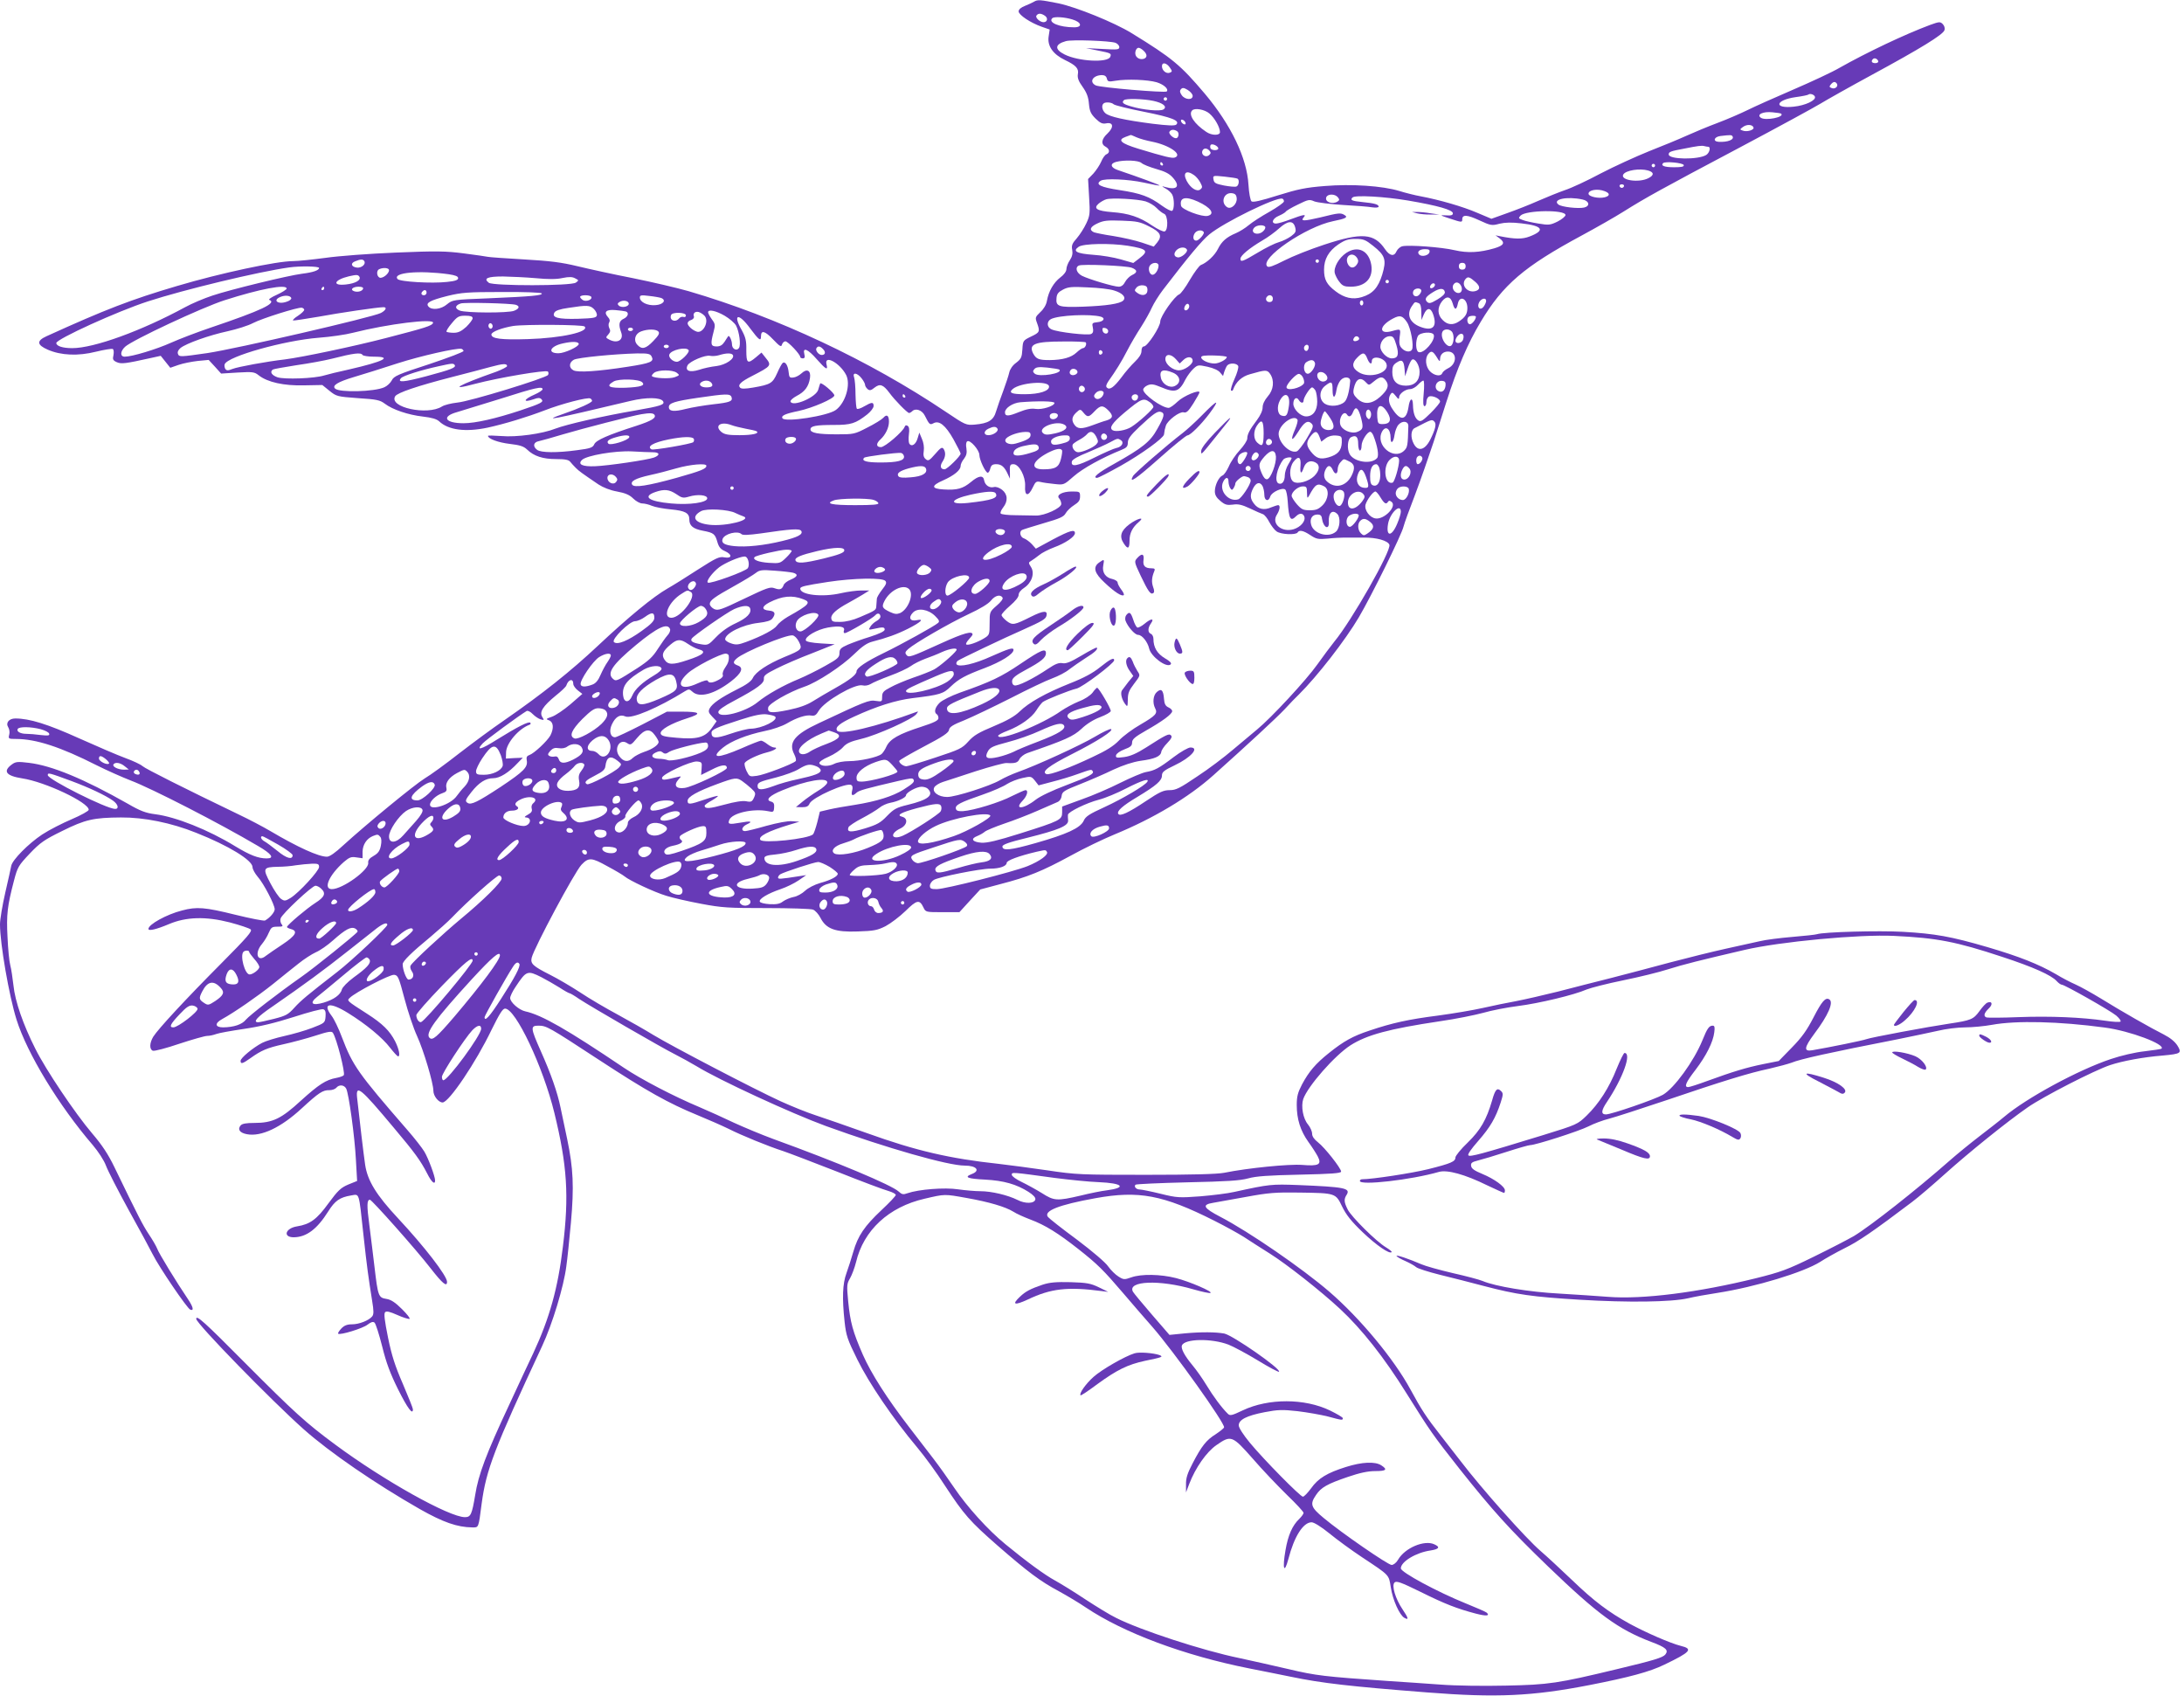 <?xml version="1.0" standalone="no"?>
<!DOCTYPE svg PUBLIC "-//W3C//DTD SVG 20010904//EN"
 "http://www.w3.org/TR/2001/REC-SVG-20010904/DTD/svg10.dtd">
<svg version="1.0" xmlns="http://www.w3.org/2000/svg"
 width="1280pt" height="994pt" viewBox="0 0 1280 994"
 preserveAspectRatio="xMidYMid meet">
<g transform="translate(0,994) scale(0.1,-0.1)"
fill="#673ab7" stroke="none">
<path d="M6060 9930 c-8 -5 -32 -16 -52 -24 -25 -10 -38 -21 -38 -33 1 -21 70
-67 136 -90 l46 -16 -6 -40 c-9 -56 25 -105 96 -139 65 -31 82 -50 75 -84 -3
-20 4 -40 28 -73 24 -34 34 -60 37 -99 4 -44 11 -59 39 -87 27 -26 40 -32 61
-28 43 9 48 -22 9 -59 -36 -33 -40 -63 -11 -78 24 -13 26 -35 5 -44 -9 -3 -23
-23 -31 -43 -9 -21 -30 -52 -46 -70 l-31 -32 6 -105 c6 -96 5 -109 -16 -154
-13 -28 -38 -67 -56 -88 -27 -30 -32 -42 -27 -68 4 -22 0 -40 -14 -61 -11 -16
-20 -40 -20 -52 0 -13 -14 -33 -36 -49 -39 -30 -68 -80 -78 -136 -4 -24 -19
-49 -39 -67 -30 -29 -31 -32 -19 -64 18 -50 16 -55 -35 -79 -47 -23 -48 -24
-51 -75 -3 -47 -7 -56 -37 -79 -21 -15 -36 -38 -40 -57 -4 -18 -20 -66 -35
-107 -16 -41 -34 -95 -42 -120 -15 -53 -45 -71 -125 -78 -51 -4 -54 -3 -170
75 -448 301 -988 555 -1508 707 -66 19 -212 53 -325 76 -113 22 -259 54 -325
70 -96 23 -159 31 -315 40 -107 6 -202 13 -210 15 -8 2 -71 11 -140 20 -108
14 -160 15 -400 5 -151 -6 -337 -20 -413 -31 -76 -10 -161 -19 -189 -19 -97 0
-425 -70 -681 -146 -268 -79 -421 -138 -764 -294 -60 -27 -57 -51 7 -79 78
-34 178 -38 282 -12 49 12 93 19 99 16 6 -4 7 -19 4 -36 -6 -24 -3 -31 19 -41
27 -12 50 -9 199 24 l59 13 28 -35 28 -35 49 17 c26 9 77 19 112 23 l64 6 37
-40 36 -40 96 6 c88 5 99 4 124 -16 52 -41 148 -62 266 -59 l107 2 42 -34 c41
-33 46 -34 167 -43 110 -7 129 -11 158 -33 45 -34 135 -65 223 -75 51 -6 80
-14 95 -28 54 -51 154 -64 283 -37 101 22 232 62 334 101 100 39 254 79 269
70 6 -3 10 -10 10 -14 0 -10 -77 -45 -165 -75 -137 -48 -75 -36 391 75 92 22
175 21 190 -2 12 -20 -12 -28 -161 -54 -189 -32 -405 -82 -468 -106 -77 -31
-231 -52 -319 -44 -43 3 -78 4 -78 1 0 -17 60 -39 127 -47 60 -7 82 -14 102
-33 40 -39 93 -56 170 -56 52 0 74 -4 83 -16 7 -9 22 -25 33 -36 19 -19 33
-29 133 -97 26 -17 68 -34 108 -41 49 -9 74 -20 95 -41 16 -16 40 -29 53 -29
13 0 39 -6 57 -14 19 -8 69 -17 112 -21 83 -8 107 -21 107 -59 0 -37 22 -55
80 -66 63 -12 71 -18 85 -68 8 -27 19 -41 43 -51 45 -20 43 -45 -2 -37 -30 6
-47 -2 -155 -71 -66 -43 -146 -93 -178 -111 -84 -48 -228 -166 -410 -337 -160
-150 -322 -279 -547 -435 -66 -45 -184 -132 -263 -193 -79 -62 -171 -129 -205
-149 -61 -38 -341 -268 -476 -391 -46 -43 -80 -67 -96 -67 -49 0 -170 55 -331
150 -44 26 -128 70 -185 97 -322 155 -547 268 -565 284 -11 10 -56 31 -100 47
-44 16 -167 69 -272 116 -184 83 -290 116 -373 116 -37 0 -58 -25 -42 -51 7
-11 10 -30 6 -44 -6 -24 -4 -25 40 -25 117 0 261 -47 472 -154 60 -30 150 -70
199 -89 124 -47 520 -250 747 -384 81 -47 99 -73 51 -73 -50 0 -98 19 -184 71
-158 97 -350 173 -470 188 -55 7 -87 19 -161 62 -256 145 -444 223 -578 239
-66 8 -78 7 -100 -9 -55 -40 -35 -67 60 -82 134 -20 390 -141 390 -184 0 -7
-45 -32 -99 -55 -54 -23 -133 -63 -174 -90 -80 -53 -174 -148 -181 -183 -2
-12 -18 -83 -35 -157 -17 -74 -31 -158 -31 -186 0 -114 53 -419 97 -559 62
-198 249 -505 447 -735 32 -38 65 -88 77 -120 11 -30 71 -147 133 -260 63
-113 126 -230 141 -260 38 -76 202 -317 220 -324 23 -9 18 15 -15 64 -63 93
-170 267 -179 294 -6 15 -28 53 -49 84 -35 53 -60 101 -201 392 -37 77 -73
131 -132 200 -98 115 -271 372 -332 495 -71 140 -119 279 -128 370 -5 44 -13
98 -19 120 -6 22 -13 96 -16 165 -7 131 -1 181 38 330 21 80 26 88 92 158 62
65 85 81 191 133 135 67 184 78 344 79 134 1 295 -31 441 -90 190 -75 330
-161 330 -201 0 -12 14 -37 30 -56 35 -39 100 -164 100 -191 0 -17 -28 -50
-57 -66 -6 -3 -85 12 -174 34 -178 44 -226 48 -312 25 -91 -23 -197 -82 -197
-108 0 -14 46 -3 120 28 101 43 217 46 357 10 60 -16 114 -34 122 -41 11 -10
-18 -44 -174 -201 -206 -207 -368 -382 -397 -428 -22 -37 -23 -74 -2 -82 9 -3
79 15 155 41 76 25 150 46 163 46 14 0 37 5 53 11 15 6 89 19 163 30 95 14
182 35 292 70 87 28 165 49 173 45 12 -4 15 -16 13 -43 -3 -36 -5 -38 -78 -66
-41 -16 -115 -37 -165 -48 -49 -11 -108 -29 -129 -40 -53 -28 -126 -88 -126
-105 0 -21 12 -17 57 15 64 46 99 61 194 82 50 11 133 33 186 50 77 25 97 28
104 17 22 -33 73 -233 64 -248 -3 -5 -22 -12 -43 -16 -62 -11 -104 -39 -208
-133 -115 -106 -166 -131 -273 -131 -48 0 -72 -4 -81 -15 -19 -23 -5 -43 37
-51 84 -16 200 39 322 152 100 92 123 107 162 106 15 0 33 6 40 14 16 20 46
18 58 -5 15 -28 50 -280 57 -418 l7 -123 -52 -21 c-44 -19 -60 -34 -116 -110
-68 -94 -108 -123 -184 -135 -69 -11 -85 -64 -19 -64 74 1 136 47 202 152 39
62 67 82 133 93 51 8 45 27 73 -230 21 -193 29 -249 51 -387 10 -60 10 -80 0
-92 -20 -24 -77 -46 -118 -46 -29 0 -46 -7 -63 -25 -13 -14 -21 -27 -18 -30
10 -10 145 31 172 53 21 16 32 19 41 12 7 -6 27 -69 45 -140 24 -97 47 -158
93 -251 56 -112 87 -153 87 -117 0 7 -27 74 -59 149 -46 106 -65 165 -87 272
-20 99 -25 140 -17 148 8 8 28 3 71 -16 33 -15 66 -25 72 -23 6 2 -14 27 -44
57 -40 40 -65 56 -92 60 -46 7 -49 17 -69 186 -8 66 -21 176 -30 244 -16 119
-15 151 3 151 11 0 271 -292 356 -402 70 -90 96 -111 96 -79 0 35 -132 206
-287 372 -127 136 -179 220 -193 314 -9 61 -33 264 -47 392 -9 82 20 58 214
-174 124 -147 158 -194 197 -270 25 -50 46 -68 46 -40 0 24 -40 131 -63 169
-12 20 -56 77 -98 125 -290 334 -321 377 -385 545 -19 51 -46 107 -60 125 -57
75 -12 84 96 17 105 -65 201 -144 246 -203 22 -28 42 -50 47 -51 14 0 6 42
-17 88 -32 62 -73 103 -165 162 -120 77 -119 76 -101 93 32 32 235 138 260
135 23 -3 27 -13 61 -141 20 -76 53 -174 73 -217 39 -85 96 -277 96 -322 0
-30 30 -68 54 -68 37 0 196 236 287 426 46 93 65 124 79 124 62 0 223 -341
289 -611 75 -307 87 -485 50 -784 -29 -243 -78 -419 -174 -625 -30 -63 -93
-198 -140 -300 -136 -290 -181 -410 -200 -530 -19 -114 -26 -130 -60 -130 -92
0 -478 216 -760 425 -172 127 -241 190 -527 477 -242 244 -288 285 -288 260 0
-27 440 -478 630 -647 153 -136 420 -319 681 -468 136 -77 219 -106 307 -107
38 0 36 -7 55 140 27 199 72 317 354 922 60 128 127 349 142 467 6 42 18 157
27 256 19 211 14 319 -22 491 -14 65 -31 149 -39 185 -18 88 -56 197 -116 331
-60 135 -61 148 -14 148 48 0 60 -7 355 -200 281 -184 409 -255 577 -324 61
-25 143 -61 182 -80 77 -39 234 -103 321 -131 30 -10 172 -64 315 -120 143
-57 279 -108 303 -114 23 -7 42 -17 42 -23 0 -6 -38 -46 -84 -89 -99 -93 -138
-150 -165 -244 -11 -38 -29 -95 -40 -125 -23 -62 -26 -146 -11 -285 9 -81 16
-103 75 -222 68 -138 207 -343 351 -515 43 -51 116 -151 162 -223 112 -171
147 -210 308 -351 178 -155 251 -210 360 -268 49 -27 121 -70 159 -96 221
-148 574 -280 955 -356 69 -13 179 -36 245 -49 182 -38 350 -57 800 -92 405
-32 616 -22 950 43 235 46 354 78 440 120 154 74 170 92 95 110 -60 15 -207
79 -300 130 -123 68 -208 132 -335 254 -66 63 -149 140 -184 170 -88 75 -349
369 -471 529 -30 39 -82 106 -116 149 -84 107 -113 151 -178 271 -96 177 -295
417 -475 572 -159 137 -470 351 -639 439 -100 52 -110 71 -42 82 25 4 113 20
195 35 130 24 171 27 310 25 213 -3 213 -3 251 -82 24 -49 53 -86 121 -151 81
-77 157 -129 169 -116 3 3 -12 15 -33 28 -56 33 -202 178 -224 221 -22 44 -24
61 -6 88 23 38 -14 45 -283 56 -158 6 -170 5 -375 -40 -38 -9 -129 -20 -200
-26 -123 -9 -136 -9 -233 15 -57 14 -112 25 -122 25 -21 0 -36 17 -25 28 4 4
140 10 303 14 232 5 310 10 357 23 46 13 118 18 303 22 183 4 242 8 242 18 0
19 -96 141 -135 171 -23 18 -35 35 -35 51 0 14 -11 38 -24 54 -29 34 -42 106
-28 149 27 76 184 255 277 315 96 61 224 96 525 141 91 13 204 36 252 49 48
14 140 32 204 40 126 16 330 65 403 97 25 10 122 35 216 54 93 19 211 48 260
64 92 29 188 53 450 114 205 48 673 92 875 82 252 -12 363 -33 635 -123 180
-59 288 -107 319 -142 11 -12 24 -21 30 -21 16 0 283 -151 319 -181 17 -15 29
-30 25 -35 -5 -4 -45 -2 -90 5 -136 20 -322 28 -508 21 -96 -4 -181 -4 -187
-2 -20 7 -15 26 12 52 26 24 21 46 -7 35 -9 -3 -30 -26 -47 -50 -35 -48 -49
-54 -176 -73 -122 -18 -461 -81 -486 -91 -21 -8 -212 -47 -317 -65 -52 -9 -49
15 11 96 83 110 115 186 88 202 -22 14 -44 -12 -92 -105 -39 -76 -69 -118
-128 -178 l-76 -78 -90 -18 c-99 -20 -178 -44 -329 -99 -54 -20 -104 -36 -112
-36 -25 0 -15 26 43 101 63 83 103 162 110 220 4 30 2 39 -9 39 -21 0 -32 -15
-61 -87 -49 -120 -164 -279 -231 -318 -47 -27 -302 -115 -334 -115 -30 0 -28
23 6 73 93 139 147 287 103 287 -5 0 -25 -41 -46 -92 -44 -112 -105 -206 -176
-275 -53 -51 -56 -53 -254 -114 -365 -112 -429 -129 -439 -119 -6 6 16 37 58
85 70 80 102 135 131 224 15 47 16 55 2 68 -22 22 -34 10 -52 -55 -33 -113
-68 -174 -143 -247 -40 -38 -72 -78 -72 -87 0 -24 -24 -35 -160 -69 -98 -24
-328 -59 -387 -59 -7 0 -13 -4 -13 -10 0 -28 299 6 463 53 49 14 152 -14 284
-79 51 -24 95 -44 98 -44 3 0 5 7 5 15 0 22 -62 67 -132 96 -46 19 -64 31 -66
47 -3 17 4 23 40 32 24 6 99 28 166 50 68 22 131 40 140 40 31 0 287 82 342
110 31 16 85 36 121 45 35 9 183 57 329 106 336 114 491 162 610 187 52 12
111 28 130 35 50 21 221 59 620 137 85 17 192 40 238 50 45 11 117 20 160 20
42 0 113 7 157 15 142 26 394 20 660 -16 147 -19 359 -99 333 -124 -2 -2 -46
-9 -98 -15 -56 -6 -138 -25 -200 -46 -191 -64 -494 -228 -625 -339 -27 -23
-93 -74 -145 -114 -52 -40 -132 -105 -176 -144 -191 -168 -460 -380 -559 -440
-33 -19 -139 -74 -235 -121 -155 -76 -194 -90 -339 -126 -336 -83 -664 -125
-866 -109 -60 5 -189 13 -285 19 -175 9 -376 42 -451 74 -19 8 -98 29 -174 46
-77 18 -160 41 -185 52 -71 31 -151 58 -145 48 3 -5 27 -19 53 -30 25 -11 53
-27 62 -35 9 -8 72 -28 140 -45 69 -17 184 -46 255 -65 194 -51 285 -64 565
-81 280 -17 536 -14 635 9 33 8 110 22 170 31 224 35 504 120 603 182 29 19
93 55 143 80 82 40 169 100 394 270 39 29 126 104 195 166 138 124 361 304
485 390 91 63 389 216 482 247 72 24 195 47 309 56 107 10 113 14 85 59 -15
23 -42 45 -79 64 -76 38 -248 136 -369 211 -54 33 -121 70 -148 82 -28 12 -80
39 -116 61 -100 58 -216 104 -400 158 -216 63 -307 79 -497 90 -141 8 -465 -1
-503 -14 -8 -3 -73 -10 -145 -16 -72 -6 -158 -17 -190 -25 -33 -7 -122 -27
-199 -44 -77 -17 -223 -53 -325 -80 -102 -28 -257 -68 -345 -91 -88 -22 -229
-58 -313 -80 -84 -21 -194 -46 -245 -56 -50 -9 -138 -27 -195 -40 -57 -13
-176 -33 -265 -45 -172 -22 -268 -43 -401 -88 -97 -32 -151 -62 -237 -131 -78
-62 -118 -109 -158 -184 -25 -48 -31 -71 -31 -121 0 -82 21 -150 68 -216 22
-30 46 -68 55 -85 25 -48 6 -58 -91 -50 -77 6 -319 -18 -457 -46 -41 -8 -187
-12 -460 -12 -381 0 -408 1 -575 26 -96 14 -224 31 -285 38 -289 31 -487 77
-773 180 -119 42 -255 90 -302 105 -47 15 -139 52 -205 82 -157 72 -636 322
-745 388 -47 29 -142 83 -210 120 -69 37 -168 95 -220 130 -52 34 -132 81
-176 103 -101 51 -116 65 -108 100 15 60 252 503 292 545 42 44 59 43 152 -9
47 -25 92 -52 100 -59 28 -24 175 -93 245 -114 38 -12 130 -33 205 -47 122
-23 159 -25 383 -25 136 0 258 -4 272 -9 13 -5 33 -27 44 -49 33 -64 86 -84
218 -79 95 3 115 7 163 31 30 16 83 56 117 89 66 65 82 69 105 21 13 -28 14
-28 112 -28 l99 0 61 67 61 66 120 32 c159 41 245 76 410 166 76 42 192 98
258 125 228 94 434 217 578 346 200 179 369 335 419 388 30 33 67 71 82 85
108 107 273 319 352 453 74 126 251 484 262 532 4 17 34 100 67 185 32 85 81
225 109 310 27 85 61 191 75 235 64 200 126 344 201 469 131 219 256 325 592
506 85 46 196 109 245 140 129 81 221 132 680 375 226 120 439 236 475 258 36
22 171 98 300 168 286 155 418 236 426 262 4 11 0 26 -10 36 -15 15 -21 14
-74 -5 -150 -56 -373 -162 -532 -252 -41 -24 -163 -81 -270 -127 -107 -46
-228 -100 -268 -120 -41 -20 -119 -54 -175 -75 -56 -21 -138 -55 -182 -75 -44
-20 -143 -61 -220 -91 -77 -31 -204 -89 -283 -130 -78 -42 -173 -86 -210 -98
-37 -13 -107 -41 -157 -63 -49 -22 -131 -54 -182 -72 l-92 -33 -83 35 c-83 36
-221 76 -333 97 -33 6 -89 20 -124 31 -99 30 -279 42 -437 29 -112 -9 -156
-18 -275 -55 -98 -31 -146 -42 -154 -35 -7 6 -15 48 -18 98 -9 157 -103 351
-255 532 -144 170 -191 209 -430 356 -103 63 -323 152 -427 174 -111 22 -123
23 -145 10z m65 -83 c19 -14 13 -37 -9 -37 -21 0 -49 26 -42 38 10 16 28 15
51 -1z m160 -21 c54 -16 61 -46 11 -46 -87 0 -155 28 -129 53 10 11 73 7 118
-7z m253 -137 c12 -5 22 -16 22 -25 0 -15 -11 -16 -97 -11 l-98 5 69 -14 c77
-15 81 -17 73 -37 -14 -36 -187 -27 -268 14 -60 30 -57 60 8 78 34 10 259 2
291 -10z m164 -46 c22 -20 23 -39 3 -47 -20 -7 -42 2 -49 20 -7 18 3 44 17 44
6 0 19 -7 29 -17z m4306 -61 c2 -7 -6 -12 -17 -12 -21 0 -27 11 -14 24 9 9 26
2 31 -12z m-4151 -39 c14 -20 14 -23 -1 -29 -21 -8 -46 13 -46 38 0 26 28 20
47 -9z m-370 -63 c5 -19 10 -20 52 -13 66 11 188 6 240 -9 42 -13 72 -40 59
-54 -10 -9 -394 23 -417 36 -40 21 -15 59 37 60 16 0 26 -7 29 -20z m4279 -31
c9 -16 -12 -33 -31 -25 -14 5 -15 9 -5 21 15 18 26 19 36 4z m-3776 -71 c0
-26 -45 -23 -64 4 -11 16 -13 25 -5 35 9 10 17 10 40 -4 16 -10 29 -25 29 -35z
m3647 -5 c7 -21 -56 -51 -124 -58 -120 -13 -109 39 12 56 38 5 71 12 74 15 9
8 34 0 38 -13z m-3797 -13 c0 -5 -4 -10 -10 -10 -5 0 -10 5 -10 10 0 6 5 10
10 10 6 0 10 -4 10 -10z m-81 -11 c57 -12 84 -34 60 -50 -18 -13 -121 -3 -188
17 -49 14 -59 23 -44 37 10 11 116 8 172 -4z m-232 -20 c6 -6 86 -26 178 -44
165 -33 212 -52 189 -75 -8 -8 -50 -6 -140 5 -162 21 -253 41 -276 62 -18 16
-24 44 -11 56 10 11 48 8 60 -4z m561 -54 c31 -26 62 -81 62 -109 0 -21 -48
-21 -80 1 -71 47 -107 102 -83 126 15 16 73 6 101 -18z m3351 -1 c23 -20 -92
-43 -119 -24 -27 19 13 38 68 32 26 -2 49 -6 51 -8z m-3491 -53 c3 -8 -1 -12
-9 -9 -7 2 -15 10 -17 17 -3 8 1 12 9 9 7 -2 15 -10 17 -17z m3329 -28 c5 -15
-40 -28 -64 -18 -17 6 -17 7 2 21 23 17 56 15 62 -3z m-3378 -22 c14 -9 9 -41
-7 -41 -17 0 -45 27 -38 38 9 14 26 15 45 3z m-237 -36 c18 -8 58 -19 89 -25
101 -20 182 -75 135 -93 -16 -6 -58 4 -216 52 -101 31 -123 51 -73 69 15 6 29
11 30 11 1 1 17 -6 35 -14z m3492 6 c12 -19 -28 -35 -81 -32 -36 2 -28 29 10
34 59 7 66 7 71 -2z m-3014 -71 c0 -13 -37 -13 -45 0 -3 6 -3 15 0 20 7 12 45
-5 45 -20z m2871 10 c17 0 9 -35 -11 -48 -47 -29 -220 -27 -220 3 0 15 9 19
90 34 80 16 103 19 118 15 8 -2 18 -4 23 -4z m-2922 -24 c9 -10 8 -16 -4 -26
-19 -15 -47 3 -38 26 7 18 27 18 42 0z m-399 -71 c10 -9 48 -24 86 -35 50 -14
77 -27 97 -50 46 -51 27 -76 -43 -56 -24 7 -24 6 2 -9 15 -8 32 -24 38 -35 13
-24 13 -87 0 -95 -6 -4 -32 10 -59 29 -73 54 -124 73 -249 92 -112 17 -145 33
-111 55 24 15 161 9 253 -11 49 -11 91 -19 92 -17 3 3 -116 47 -246 91 -41 14
-46 37 -10 47 48 13 133 10 150 -6z m125 -5 c3 -5 1 -10 -4 -10 -6 0 -11 5
-11 10 0 6 2 10 4 10 3 0 8 -4 11 -10z m3053 -7 c3 -10 -13 -13 -57 -13 -56 0
-79 9 -64 24 12 12 116 2 121 -11z m-168 -3 c0 -5 -4 -10 -10 -10 -5 0 -10 5
-10 10 0 6 5 10 10 10 6 0 10 -4 10 -10z m-41 -29 c36 -10 36 -28 2 -45 -56
-29 -168 -12 -147 22 15 24 96 37 145 23z m-2661 -27 c12 -8 29 -28 37 -44 13
-25 13 -29 0 -40 -20 -16 -58 8 -80 50 -25 48 -2 66 43 34z m255 -21 c12 -7 8
-41 -7 -46 -7 -3 -40 0 -72 6 -50 10 -59 15 -62 36 -4 23 -3 23 65 16 37 -4
71 -9 76 -12z m2265 -44 c-2 -6 -8 -10 -13 -10 -5 0 -11 4 -13 10 -2 6 4 11
13 11 9 0 15 -5 13 -11z m-114 -29 c33 -12 33 -28 1 -36 -36 -9 -95 4 -95 21
0 22 53 31 94 15z m-2156 -41 c4 -34 -32 -68 -56 -53 -40 26 -20 87 27 82 19
-2 27 -9 29 -29z m593 5 c10 -13 10 -17 -2 -25 -31 -19 -76 -2 -66 25 8 21 51
21 68 0z m411 -19 c176 -30 263 -55 263 -75 0 -11 -10 -14 -40 -12 -38 2 -37
1 20 -18 73 -24 75 -24 75 -5 0 29 29 27 100 -6 67 -31 74 -32 118 -20 34 8
71 9 130 2 124 -14 141 -41 46 -77 -42 -16 -84 -16 -174 2 l-25 5 23 -17 c35
-26 27 -42 -30 -59 -86 -25 -156 -29 -233 -11 -76 18 -268 32 -306 23 -13 -3
-28 -16 -34 -29 -14 -33 -40 -28 -67 11 -64 95 -137 100 -358 27 -80 -26 -185
-68 -234 -93 -65 -33 -91 -42 -99 -34 -46 46 225 232 386 265 75 15 89 23 67
36 -22 14 -34 13 -142 -14 -99 -23 -117 -23 -97 1 17 19 0 17 -77 -12 -36 -14
-75 -25 -85 -25 -32 0 -21 30 15 45 19 8 37 19 41 24 3 6 35 25 71 42 61 30
68 32 97 19 18 -7 93 -16 167 -21 74 -4 152 -10 173 -14 20 -3 37 -1 37 4 0
13 -23 20 -95 27 -62 6 -74 12 -58 27 15 15 189 5 325 -18z m-1538 -5 c22 -7
51 -24 65 -39 14 -15 34 -30 44 -34 22 -8 25 -95 3 -103 -8 -3 -40 12 -73 34
-74 51 -139 72 -235 79 -89 7 -112 21 -79 50 12 10 31 21 44 25 31 10 184 2
231 -12z m306 -1 c77 -35 103 -73 58 -84 -33 -8 -152 37 -156 59 -10 49 25 58
98 25z m505 1 c0 -7 -38 -34 -85 -61 -47 -26 -101 -61 -121 -78 -20 -17 -54
-38 -75 -47 -55 -23 -84 -48 -106 -93 -19 -38 -64 -80 -100 -94 -9 -3 -38 -42
-64 -86 -25 -44 -54 -83 -63 -86 -27 -10 -111 -129 -111 -159 0 -31 -75 -146
-96 -146 -8 0 -14 -10 -14 -27 0 -17 -13 -38 -38 -62 -21 -20 -57 -61 -80 -93
-45 -59 -69 -75 -85 -59 -7 7 -3 19 9 37 44 62 76 113 110 179 20 39 57 102
82 140 25 39 53 90 63 113 11 24 40 71 66 105 148 193 228 289 270 323 86 71
391 220 428 210 6 -1 10 -9 10 -16z m1750 11 c39 -8 46 -38 10 -47 -34 -8
-135 3 -152 18 -37 30 51 49 142 29z m-100 -91 c0 -8 -21 -25 -46 -38 -43 -21
-52 -22 -112 -12 -37 6 -79 15 -93 21 -25 9 -26 11 -12 26 32 32 263 35 263 3z
m-2440 -67 c67 -33 78 -55 47 -94 l-20 -24 -68 23 c-38 13 -114 30 -169 39
-55 8 -106 19 -114 22 -29 14 -22 32 21 52 36 17 58 19 143 16 88 -3 108 -7
160 -34z m856 -6 c6 -23 3 -31 -24 -51 -18 -13 -50 -29 -72 -35 -22 -6 -77
-33 -123 -61 -89 -53 -102 -58 -102 -36 0 18 51 61 127 106 32 18 77 51 101
73 50 45 82 47 93 4z m-176 4 c3 -5 -2 -17 -11 -25 -30 -30 -80 -12 -54 19 14
17 56 20 65 6z m-360 -31 c6 -10 -29 -50 -44 -50 -17 0 -22 19 -11 40 11 21
44 27 55 10z m992 -80 c72 -57 80 -82 54 -169 -24 -77 -56 -113 -120 -132 -53
-16 -102 -5 -153 34 -53 40 -68 69 -68 127 0 62 27 109 84 148 39 26 58 32
101 32 46 0 58 -5 102 -40z m-1437 0 c115 -19 125 -30 66 -75 l-34 -26 -73 21
c-41 12 -113 24 -162 27 -97 7 -123 21 -85 47 27 19 184 22 288 6z m346 -22
c9 -14 -33 -50 -54 -46 -22 4 -25 23 -7 42 19 19 51 21 61 4z m1422 -15 c-4
-20 -45 -30 -60 -15 -16 16 1 32 33 32 24 0 30 -4 27 -17z m-6243 -53 c11 -18
-16 -41 -43 -38 -34 4 -40 26 -10 37 31 13 46 13 53 1z m5595 0 c0 -5 -4 -10
-10 -10 -5 0 -10 5 -10 10 0 6 5 10 10 10 6 0 10 -4 10 -10z m-940 -26 c0 -24
-19 -54 -35 -54 -19 0 -29 38 -15 55 16 20 50 19 50 -1z m1800 -4 c0 -13 -7
-20 -20 -20 -13 0 -20 7 -20 20 0 13 7 20 20 20 13 0 20 -7 20 -20z m-1957 -9
c34 -13 35 -28 1 -43 -14 -7 -32 -25 -40 -40 -9 -18 -22 -28 -37 -28 -30 0
-176 44 -216 64 -32 17 -42 49 -18 60 20 10 280 -1 310 -13z m-4763 -1 c0 -14
-35 -26 -100 -34 -80 -10 -421 -93 -525 -128 -49 -16 -122 -47 -160 -68 -256
-139 -534 -240 -662 -240 -55 0 -93 12 -93 30 0 23 358 186 537 244 212 69
648 174 828 199 64 9 175 7 175 -3z m410 -13 c0 -21 -37 -50 -55 -44 -18 8
-20 43 -2 50 25 11 57 7 57 -6z m350 -24 c39 -6 55 -12 55 -23 0 -11 -17 -17
-65 -22 -90 -10 -277 1 -290 17 -32 38 126 52 300 28z m-524 -14 c12 -20 -22
-40 -79 -46 -83 -9 -70 27 18 48 44 10 53 10 61 -2z m1034 -9 c72 -7 122 -7
157 1 39 8 58 7 74 -2 22 -11 22 -12 4 -25 -27 -20 -483 -20 -510 -1 -34 26
-8 37 83 37 48 -1 134 -5 192 -10z m5508 -23 c29 -26 28 -45 -2 -53 -49 -12
-88 40 -54 74 12 12 22 9 56 -21z m-508 3 c0 -5 -4 -10 -10 -10 -5 0 -10 5
-10 10 0 6 5 10 10 10 6 0 10 -4 10 -10z m426 -32 c7 -24 -7 -41 -29 -33 -21
9 -30 35 -16 51 14 17 36 8 45 -18z m-156 13 c0 -12 -20 -25 -27 -18 -7 7 6
27 18 27 5 0 9 -4 9 -9z m-1685 -31 c0 -30 -30 -38 -60 -16 -17 12 -17 16 -5
30 7 10 24 16 39 14 20 -2 26 -9 26 -28z m-5045 9 c0 -5 -26 -22 -57 -36 -32
-14 -52 -28 -45 -30 48 -18 -45 -62 -344 -163 -77 -26 -182 -66 -231 -88 -87
-39 -229 -82 -272 -82 -28 0 -27 31 2 58 42 39 452 231 584 273 206 66 363 96
363 68z m220 1 c0 -5 -5 -10 -11 -10 -5 0 -7 5 -4 10 3 6 8 10 11 10 2 0 4 -4
4 -10z m228 -2 c-5 -15 -33 -22 -54 -14 -24 9 -6 26 27 26 20 0 29 -4 27 -12z
m4401 -10 c50 -15 73 -40 54 -59 -19 -19 -99 -31 -236 -36 -144 -5 -160 1
-155 51 2 24 11 35 38 49 30 16 52 18 145 13 61 -2 130 -10 154 -18z m1801 -2
c0 -7 -7 -19 -15 -26 -19 -16 -41 1 -32 24 8 20 47 21 47 2z m138 -7 c2 -11
-14 -26 -44 -44 -39 -23 -48 -25 -60 -14 -17 17 -8 31 36 58 39 24 63 24 68 0z
m-5968 -4 c0 -8 -7 -15 -15 -15 -16 0 -20 12 -8 23 11 12 23 8 23 -8z m675 -4
c7 -12 -56 -18 -312 -29 -208 -8 -211 -9 -243 -35 -35 -30 -90 -36 -109 -13
-18 21 9 36 112 62 82 20 118 23 319 23 129 1 229 -3 233 -8z m-1468 -27 c2
-7 -10 -17 -27 -22 -50 -18 -85 8 -37 28 28 12 59 8 64 -6z m1758 7 c9 -16
-28 -31 -48 -20 -9 6 -17 14 -17 19 0 13 57 13 65 1z m410 -7 c32 -13 12 -39
-33 -42 -48 -4 -92 18 -92 45 0 13 8 15 54 9 30 -3 62 -9 71 -12z m3585 -4 c0
-13 -7 -20 -20 -20 -19 0 -27 20 -13 33 13 14 33 6 33 -13z m1054 -28 c11 -40
22 -41 30 -2 10 52 56 31 56 -25 0 -34 -12 -54 -50 -79 -35 -23 -67 -20 -95 9
-31 30 -32 73 -4 109 27 34 51 30 63 -12z m196 15 c0 -7 -6 -22 -14 -33 -20
-27 -43 -6 -27 25 13 23 41 29 41 8z m-5025 -17 c0 -18 -43 -26 -59 -10 -8 8
-7 13 4 20 21 14 55 8 55 -10z m4305 5 c0 -8 -4 -15 -10 -15 -5 0 -10 7 -10
15 0 8 5 15 10 15 6 0 10 -7 10 -15z m-4967 -11 c25 -8 21 -23 -10 -35 -35
-14 -281 -13 -318 1 -31 12 -29 31 6 42 25 7 290 1 322 -8z m5291 10 c11 -4
16 -20 16 -53 l1 -46 14 33 c18 41 40 41 54 1 26 -74 -2 -102 -75 -74 -63 24
-83 74 -48 123 17 25 16 24 38 16z m-1344 -18 c0 -16 -18 -31 -27 -22 -8 8 5
36 17 36 5 0 10 -6 10 -14z m-3489 -17 c11 -11 19 -28 17 -37 -3 -14 -19 -17
-111 -20 -117 -3 -154 7 -138 36 6 12 33 21 83 28 109 17 126 16 149 -7z
m-1698 -4 c1 -5 -15 -21 -36 -35 -21 -13 -34 -26 -29 -28 5 -1 72 9 148 22
124 23 348 56 382 56 22 0 13 -19 -16 -34 -48 -25 -849 -210 -1017 -235 -160
-23 -165 -23 -172 -5 -4 11 1 23 15 35 34 27 169 75 276 98 54 12 121 33 149
48 54 28 262 93 285 90 7 -1 14 -6 15 -12z m1885 -10 c20 -7 13 -31 -13 -43
-27 -12 -31 -34 -15 -78 18 -46 -22 -70 -71 -43 -19 10 -20 12 -4 29 12 14 14
23 6 37 -5 11 -6 25 -1 33 6 10 4 21 -7 32 -27 30 -10 46 44 41 26 -2 54 -6
61 -8z m464 -29 c24 -35 -14 -102 -49 -89 -26 9 -53 34 -53 49 0 7 9 16 21 19
11 4 18 13 16 20 -9 22 13 36 37 23 12 -6 24 -16 28 -22z m115 4 c29 -17 59
-43 67 -58 19 -36 29 -113 17 -131 -13 -20 -41 -6 -41 21 0 23 -16 56 -22 48
-2 -3 -12 -17 -21 -32 -13 -20 -26 -28 -47 -28 -35 0 -37 13 -18 85 11 41 10
47 -10 74 -12 17 -22 35 -22 41 0 19 45 10 97 -20z m-227 2 c0 -8 -6 -12 -14
-9 -8 3 -20 -1 -26 -9 -22 -26 -59 -11 -47 20 7 19 87 16 87 -2z m2433 -8 c28
-9 14 -29 -22 -32 -30 -3 -32 -6 -26 -32 4 -20 2 -31 -10 -37 -17 -10 -195 10
-232 27 -28 12 -30 46 -4 60 43 23 232 32 294 14z m-3683 -9 c0 -8 -17 -30
-37 -50 -29 -26 -47 -35 -74 -35 -20 0 -38 3 -42 6 -3 4 10 26 31 50 32 39 41
44 79 44 31 0 43 -4 43 -15z m5476 -23 c22 -32 42 -141 29 -161 -10 -17 -40
-13 -60 9 -14 15 -16 29 -12 65 7 49 7 49 -41 36 -84 -25 -82 29 3 73 40 21
55 17 81 -22z m404 32 c0 -16 -23 -44 -35 -44 -15 0 -21 31 -8 43 8 8 43 9 43
1z m-4253 -69 c51 -68 63 -77 63 -46 0 38 22 33 70 -17 41 -43 49 -47 53 -31
3 10 12 19 20 19 15 0 87 -76 87 -92 0 -4 7 -8 15 -8 11 0 14 7 9 25 -11 43
21 30 73 -30 53 -60 67 -68 57 -30 -15 59 78 9 115 -62 28 -55 -3 -163 -60
-205 -46 -35 -298 -74 -313 -49 -10 15 16 27 95 43 83 18 209 73 209 91 0 15
-77 80 -83 70 -2 -5 -7 -20 -11 -35 -10 -45 -151 -105 -163 -71 -2 7 14 21 36
33 47 24 70 54 78 104 7 45 -17 59 -50 28 -13 -12 -34 -23 -47 -24 -22 -3 -25
1 -28 32 -4 38 -19 63 -34 54 -5 -3 -20 -30 -33 -60 -27 -60 -38 -67 -141 -85
-47 -8 -69 -8 -76 -1 -16 16 3 35 70 69 114 59 116 61 78 108 l-23 29 -32 -27
c-50 -42 -57 -36 -57 41 1 55 -4 75 -26 116 -56 97 -20 106 49 11z m-1859 33
c-6 -17 -45 -29 -273 -88 -192 -50 -494 -113 -595 -126 -105 -12 -275 -43
-308 -56 -27 -11 -34 -10 -42 1 -4 8 -6 20 -3 27 18 46 348 139 551 155 68 5
158 18 200 29 206 52 479 86 470 58z m347 -28 c-5 -8 -11 -8 -17 -2 -6 6 -7
16 -3 22 5 8 11 8 17 2 6 -6 7 -16 3 -22z m541 7 c31 -31 -134 -68 -331 -74
-157 -5 -215 2 -215 27 0 16 62 39 128 50 69 10 407 8 418 -3z m284 -17 c0 -5
-7 -10 -15 -10 -8 0 -15 5 -15 10 0 6 7 10 15 10 8 0 15 -4 15 -10z m2785 -10
c0 -22 -29 -18 -33 3 -3 14 1 18 15 15 10 -2 18 -10 18 -18z m-2636 -3 c8 -10
1 -23 -30 -55 -44 -46 -67 -52 -94 -22 -24 26 -13 65 22 78 40 15 89 14 102
-1z m4649 1 c14 -14 15 -57 2 -78 -20 -32 -72 35 -57 74 7 19 38 21 55 4z
m-105 -20 c11 -32 -59 -113 -89 -101 -17 6 -19 65 -4 94 12 22 85 28 93 7z
m172 -27 c-7 -24 -45 -29 -45 -7 0 8 7 22 16 31 21 20 39 6 29 -24z m-610 9
c3 -6 -1 -13 -10 -16 -19 -8 -30 0 -20 15 8 14 22 14 30 1z m219 -42 c17 -57
9 -78 -27 -78 -29 0 -67 39 -67 68 0 33 27 62 56 62 19 0 25 -9 38 -52z
m-4792 7 c2 -16 -83 -55 -119 -55 -68 0 -49 42 27 58 53 12 90 11 92 -3z
m2971 9 c8 -9 -3 -34 -16 -34 -6 0 -23 -12 -38 -26 -31 -29 -81 -43 -156 -44
-65 0 -80 6 -98 39 -28 55 10 70 176 70 69 1 128 -2 132 -5z m-2443 -24 c0 -5
-7 -10 -15 -10 -8 0 -15 5 -15 10 0 6 7 10 15 10 8 0 15 -4 15 -10z m3750 -4
c0 -8 -4 -17 -9 -21 -12 -7 -24 12 -16 25 9 15 25 12 25 -4z m-2846 -12 c17
-17 13 -34 -8 -34 -18 0 -39 27 -31 40 9 14 21 13 39 -6z m-2107 -10 c2 -6
-89 -40 -202 -78 -182 -59 -207 -70 -219 -95 -8 -15 -27 -33 -43 -40 -58 -27
-265 -32 -289 -8 -19 18 15 39 108 67 57 17 173 53 258 81 134 43 345 91 374
85 6 -1 11 -7 13 -12z m1319 4 c8 -13 -48 -68 -69 -68 -24 0 -51 26 -44 43 10
27 100 47 113 25z m2426 -13 c0 -5 -5 -11 -11 -13 -6 -2 -11 4 -11 13 0 9 5
15 11 13 6 -2 11 -8 11 -13z m1958 -27 c16 -27 20 -29 20 -12 0 26 18 44 46
44 54 0 55 -72 1 -98 -16 -8 -31 -20 -34 -28 -8 -22 -47 -16 -73 11 -25 27
-30 76 -9 101 17 21 27 17 49 -18z m-6295 12 c3 -5 33 -10 66 -10 114 0 58
-28 -146 -75 -60 -13 -126 -29 -145 -35 -58 -18 -231 -24 -273 -11 -35 12 -48
33 -27 46 5 3 67 14 137 25 71 10 164 27 208 38 129 33 170 38 180 22z m1694
-9 c16 -30 -4 -39 -140 -60 -173 -27 -292 -35 -318 -21 -28 14 -27 46 2 62 23
13 241 34 369 37 66 1 79 -2 87 -18z m476 9 c13 -21 -41 -58 -96 -65 -30 -3
-76 -13 -102 -22 -55 -17 -84 -6 -67 27 13 23 104 62 132 55 13 -3 37 -1 53 4
41 13 73 13 80 1z m3718 -20 c12 -31 27 -40 27 -16 0 36 74 21 86 -17 17 -53
-100 -88 -163 -48 -40 25 -42 53 -8 86 32 33 44 31 58 -5z m-1121 -5 l22 -25
22 21 c24 23 54 20 54 -5 0 -22 -49 -56 -80 -56 -37 0 -80 35 -80 66 0 32 33
32 62 -1z m298 13 c0 -14 -45 -38 -72 -38 -35 0 -78 20 -78 36 0 10 19 12 75
11 41 -1 75 -5 75 -9z m1130 -87 c0 -52 -29 -81 -80 -81 -53 0 -80 27 -80 80
0 31 5 43 26 56 31 21 42 11 46 -41 l3 -40 15 45 c8 25 19 48 25 52 17 13 45
-32 45 -71z m-614 54 c8 -19 -22 -65 -41 -65 -24 0 -31 51 -10 67 25 17 44 17
51 -2z m-5041 -14 c9 -15 -19 -26 -168 -66 -133 -35 -170 -38 -147 -11 11 14
119 48 221 70 80 18 86 18 94 7z m307 -6 c0 -5 -29 -20 -63 -33 -225 -79 -287
-115 -124 -71 137 36 415 83 426 72 4 -4 5 -13 1 -20 -11 -18 -460 -156 -532
-162 -36 -4 -76 -14 -90 -23 -85 -54 -313 -5 -274 60 13 21 132 61 334 113 85
22 187 48 225 59 74 20 96 21 97 5z m4285 0 c3 -9 -7 -43 -22 -76 -15 -33 -24
-64 -20 -67 4 -4 10 -2 12 5 16 45 51 77 98 90 94 27 101 27 119 2 26 -38 21
-93 -14 -132 -19 -22 -30 -46 -30 -64 0 -19 -13 -47 -33 -74 -43 -57 -57 -83
-57 -109 0 -11 -20 -42 -44 -68 -24 -26 -53 -68 -64 -95 -12 -26 -28 -50 -37
-53 -22 -9 -45 -57 -45 -93 0 -21 9 -37 32 -56 27 -23 39 -26 73 -22 31 5 53
0 100 -22 33 -16 68 -31 77 -34 9 -3 26 -24 37 -46 12 -22 31 -47 43 -55 25
-18 113 -22 123 -6 10 16 33 12 75 -16 35 -23 45 -25 102 -20 35 4 79 6 98 6
19 0 69 0 111 0 77 1 143 -18 152 -42 12 -35 -221 -445 -323 -568 -20 -25 -65
-85 -99 -133 -65 -92 -271 -314 -354 -382 -27 -22 -90 -75 -141 -118 -50 -43
-144 -114 -210 -157 -102 -69 -124 -80 -161 -80 -36 0 -58 -10 -139 -64 -103
-69 -152 -91 -162 -75 -10 16 24 47 113 100 111 67 143 95 143 125 0 20 12 30
75 60 95 45 147 104 92 104 -13 0 -57 -25 -98 -56 -88 -67 -112 -79 -163 -88
-22 -4 -89 -33 -150 -63 -61 -31 -163 -75 -226 -97 l-115 -42 0 -34 c0 -44
-12 -50 -250 -125 -130 -41 -190 -55 -223 -53 -53 4 -66 23 -25 39 15 6 35 17
44 25 9 8 60 29 115 48 54 18 142 52 194 75 52 23 105 46 117 51 13 5 23 19
25 36 3 25 14 32 108 69 58 23 146 61 195 85 59 27 114 45 160 52 83 11 117
26 121 52 1 10 17 34 35 52 24 25 30 37 22 45 -12 12 -26 6 -146 -71 -55 -35
-92 -51 -128 -56 -45 -6 -51 -5 -48 11 3 10 23 24 49 34 35 13 45 21 45 40 0
19 16 33 81 70 97 55 154 97 154 114 0 7 -10 17 -22 22 -17 8 -24 20 -26 50
-4 52 -16 63 -42 40 -22 -19 -26 -64 -10 -95 16 -30 4 -43 -85 -95 -46 -26
-104 -69 -127 -94 -31 -32 -73 -59 -153 -96 -134 -64 -254 -108 -272 -101 -32
13 13 48 149 117 147 74 250 140 229 147 -6 2 -49 -18 -94 -45 -84 -50 -344
-169 -452 -207 -33 -12 -80 -33 -105 -48 -59 -34 -259 -98 -309 -98 -51 0 -91
30 -75 57 6 10 28 24 50 31 21 7 109 35 193 63 85 27 166 49 180 48 52 -3 66
2 76 23 6 12 26 28 45 35 224 77 270 98 318 142 30 29 72 55 110 69 34 13 62
29 62 36 0 16 -70 136 -80 136 -3 0 -16 -13 -27 -29 -13 -16 -45 -38 -80 -51
-32 -13 -78 -38 -103 -55 -113 -81 -370 -183 -370 -146 0 4 25 18 55 29 75 29
141 76 169 120 13 21 30 42 37 48 20 15 158 70 198 79 34 7 221 148 221 166 0
19 -23 7 -82 -40 -43 -35 -95 -63 -179 -96 -140 -56 -239 -111 -294 -165 -28
-27 -73 -53 -150 -85 -89 -37 -118 -54 -150 -90 -37 -41 -51 -47 -193 -94 -84
-28 -161 -51 -170 -51 -18 0 -42 18 -42 31 0 5 65 42 144 84 113 59 145 81
148 98 2 17 22 30 93 58 50 21 171 79 270 129 99 51 208 103 242 115 35 13 80
36 100 53 21 16 63 45 94 65 55 34 76 54 67 62 -2 3 -42 -18 -89 -46 -64 -38
-91 -49 -112 -45 -21 4 -42 -4 -85 -33 -88 -59 -179 -104 -197 -97 -10 3 -15
15 -13 28 2 16 24 33 80 63 89 48 118 71 118 97 0 32 -28 20 -148 -61 -114
-77 -174 -106 -357 -170 -50 -18 -102 -44 -117 -58 -28 -27 -36 -57 -18 -68 6
-3 10 -14 10 -23 0 -14 -25 -26 -102 -51 -130 -42 -181 -71 -202 -114 -8 -19
-22 -39 -29 -45 -22 -19 -128 -42 -190 -42 -33 0 -71 -7 -88 -16 -34 -17 -80
-15 -87 4 -2 7 19 23 55 38 32 14 69 39 83 55 20 23 43 34 110 50 91 22 296
114 320 144 13 17 13 18 0 13 -236 -87 -447 -137 -464 -109 -13 20 15 43 100
82 130 60 244 96 341 108 164 20 181 25 226 69 46 44 85 65 197 107 97 37 170
82 170 107 0 16 -27 8 -128 -37 -100 -46 -193 -67 -206 -47 -3 5 0 14 7 20 11
9 279 137 385 183 109 49 130 61 135 80 9 33 -17 32 -89 -4 -100 -50 -109 -52
-144 -26 -16 13 -30 28 -30 35 0 7 23 32 50 55 30 26 50 50 50 63 0 13 13 29
33 42 44 29 63 86 39 122 -15 24 -15 26 2 36 10 6 31 21 46 33 15 13 54 33 86
45 68 25 124 63 124 84 0 24 -29 16 -131 -38 l-98 -53 -24 27 c-13 14 -34 29
-45 33 -22 6 -30 39 -13 49 5 3 62 21 127 40 97 28 119 38 130 59 8 14 30 35
49 47 27 17 35 28 35 51 0 28 -2 29 -48 29 -56 0 -94 -21 -74 -41 6 -7 12 -21
12 -32 0 -24 -98 -69 -148 -68 -20 0 -74 1 -119 2 -46 0 -85 5 -88 10 -4 5 3
21 14 35 30 38 27 78 -6 104 -17 13 -35 19 -48 16 -26 -7 -52 11 -57 39 -5 32
-32 29 -77 -9 -47 -39 -81 -49 -160 -44 -74 4 -75 22 -4 53 65 29 103 60 103
85 0 10 9 29 20 42 14 19 18 34 14 60 -4 22 -2 38 5 42 17 11 71 -52 71 -80 0
-28 36 -104 49 -104 5 0 12 11 15 25 5 19 13 25 35 25 30 0 48 -15 68 -59 l12
-26 0 30 c-2 50 0 55 21 55 33 0 71 -72 68 -128 -4 -60 19 -64 45 -8 16 34 21
37 45 32 15 -4 52 -9 82 -12 55 -6 55 -6 113 45 52 46 166 109 280 155 30 12
37 20 37 43 0 21 16 43 68 92 82 77 107 95 127 87 23 -8 19 -27 -22 -99 -41
-75 -86 -111 -255 -206 -93 -51 -128 -81 -98 -81 7 0 69 32 139 71 122 69 249
161 253 183 3 26 5 32 11 52 11 32 81 84 104 78 16 -5 28 6 57 52 20 32 36 61
36 65 0 18 -94 -21 -128 -54 -21 -20 -44 -37 -53 -37 -39 0 -149 79 -149 107
0 7 11 19 25 25 21 9 35 8 78 -10 85 -36 108 -29 146 47 11 20 31 47 45 60 25
23 28 24 83 12 36 -8 64 -21 74 -34 l17 -20 7 24 c4 13 12 30 17 37 14 17 57
15 65 -3z m-1048 -21 c22 -22 -118 -45 -144 -24 -12 10 -13 16 -3 27 10 12 26
14 77 9 36 -4 67 -9 70 -12z m106 -14 c0 -8 -10 -16 -22 -18 -22 -3 -32 16
-16 32 12 11 38 2 38 -14z m-2349 -4 c18 -14 18 -15 -11 -26 -29 -11 -121 -7
-134 6 -3 3 3 12 13 20 26 18 107 18 132 0z m2909 0 c44 -19 49 -60 10 -78
-30 -14 -72 10 -81 47 -11 46 11 56 71 31z m893 -8 c17 -17 15 -35 -4 -42 -21
-8 -44 11 -44 35 0 22 29 26 48 7z m-2719 -24 c12 -15 21 -32 21 -39 0 -7 7
-18 15 -25 12 -10 20 -8 41 9 31 24 50 18 86 -30 31 -43 106 -119 116 -119 4
0 13 5 19 11 19 19 57 6 73 -26 27 -54 30 -56 51 -45 33 18 70 -11 117 -94 23
-42 42 -79 42 -84 0 -14 -79 -92 -94 -92 -24 0 -29 19 -12 45 18 28 20 53 6
75 -9 12 -17 7 -49 -30 -35 -40 -41 -43 -56 -30 -12 10 -15 23 -11 48 3 21 -1
49 -11 71 l-15 36 -10 -33 c-10 -36 -35 -53 -49 -31 -4 7 -5 32 -2 55 4 28 1
44 -8 49 -8 5 -14 3 -17 -6 -9 -27 -115 -119 -139 -119 -29 0 -30 21 -2 46 29
27 49 68 49 103 0 37 -13 46 -33 23 -9 -10 -51 -36 -93 -57 -75 -39 -80 -40
-178 -40 -111 0 -156 8 -156 29 0 20 32 26 138 26 100 0 126 8 195 62 20 16
37 38 37 49 0 24 -10 24 -55 -2 -20 -12 -39 -18 -43 -14 -4 4 -7 41 -8 83 0
43 -4 87 -8 100 -12 32 17 29 43 -4z m2588 3 c6 -13 8 -28 5 -34 -19 -28 -102
-46 -102 -22 0 18 54 77 71 78 9 1 21 -10 26 -22z m276 -22 c-5 -62 -18 -106
-33 -120 -27 -25 -85 -30 -115 -11 -35 23 -35 77 1 105 38 30 44 27 44 -25 0
-52 15 -51 23 2 3 20 14 45 24 56 22 25 59 20 56 -7z m210 4 c20 -28 11 -53
-34 -94 -49 -44 -97 -48 -136 -9 -20 20 -24 31 -19 56 12 58 39 73 71 38 18
-19 18 -19 47 5 36 30 52 31 71 4z m-4359 -9 c19 -19 -8 -28 -98 -32 -97 -3
-119 8 -69 37 31 17 148 14 167 -5z m405 -3 c14 -18 4 -27 -30 -27 -32 0 -48
18 -28 31 20 13 45 11 58 -4z m4175 -62 c-5 -53 -3 -75 5 -75 6 0 11 11 11 25
0 14 7 28 16 32 20 7 64 -13 64 -30 0 -7 -25 -37 -55 -67 -46 -45 -58 -53 -72
-44 -20 12 -31 44 -32 92 -1 47 -19 39 -26 -13 -12 -78 -46 -84 -92 -15 -25
35 -29 66 -13 90 9 13 13 11 30 -10 15 -20 20 -21 20 -8 0 21 37 48 65 48 12
0 32 11 45 25 13 14 27 25 32 25 5 0 6 -34 2 -75z m128 45 c-3 -27 -19 -41
-38 -33 -36 14 -19 67 20 61 16 -2 20 -9 18 -28z m-2324 -3 c5 -27 -55 -47
-142 -47 -77 0 -97 8 -70 31 45 37 206 50 212 16z m208 -8 c10 -17 -13 -36
-27 -22 -12 12 -4 33 11 33 5 0 12 -5 16 -11z m-3176 -10 c0 -5 -20 -19 -45
-30 -69 -30 -73 -51 -6 -28 24 9 35 9 44 0 16 -16 2 -24 -123 -66 -145 -48
-264 -75 -333 -75 -109 0 -132 39 -39 65 31 9 147 45 257 79 204 65 245 74
245 55z m4530 -8 c5 -11 10 -40 10 -65 0 -53 -25 -86 -65 -86 -33 0 -75 42
-75 74 0 31 19 44 32 22 11 -19 28 -21 28 -3 0 18 38 77 50 77 5 0 14 -9 20
-19z m-1242 -17 c-5 -25 -35 -41 -49 -27 -9 9 -9 16 1 28 17 21 52 20 48 -1z
m-2181 -20 c9 -25 -7 -32 -107 -43 -52 -6 -124 -18 -160 -27 -70 -18 -100 -15
-100 11 0 23 33 34 170 54 164 24 189 25 197 5z m1018 6 c3 -5 1 -10 -4 -10
-6 0 -11 5 -11 10 0 6 2 10 4 10 3 0 8 -4 11 -10z m1365 -4 c0 -20 -19 -31
-32 -18 -6 6 -7 15 -4 21 10 16 36 13 36 -3z m884 -55 c-8 -55 -15 -65 -43
-56 -24 7 -29 52 -10 88 30 56 63 36 53 -32z m-816 23 c12 -8 22 -21 22 -28 0
-12 -85 -90 -130 -118 -32 -20 -91 -30 -109 -19 -22 14 -4 41 69 103 100 83
111 88 148 62z m-558 -5 c0 -18 -72 -41 -111 -35 -26 4 -53 -1 -98 -19 -61
-25 -81 -26 -81 -1 0 25 45 55 90 59 100 8 200 7 200 -4z m316 -44 c31 -31 27
-47 -12 -59 -16 -4 -52 -17 -79 -27 -67 -25 -91 -24 -110 5 -18 27 -11 50 21
76 14 13 19 11 34 -8 24 -29 31 -28 65 8 35 37 49 37 81 5z m1635 -11 c27 -44
17 -69 -27 -69 -26 0 -29 3 -32 39 -6 75 22 89 59 30z m-154 -33 c15 -59 12
-68 -23 -82 -35 -13 -91 12 -99 44 -10 40 22 86 40 57 11 -17 25 -11 35 16 15
38 31 25 47 -35z m57 33 c3 -9 2 -22 -2 -30 -7 -13 -10 -13 -20 -1 -12 15 -7
47 8 47 4 0 11 -7 14 -16z m-238 -34 c29 -44 26 -70 -9 -70 -27 0 -47 17 -47
41 0 21 17 69 25 69 2 0 17 -18 31 -40z m-3960 19 c11 -18 -17 -35 -106 -64
-168 -54 -236 -84 -247 -108 -9 -20 -23 -25 -101 -35 -117 -16 -212 -15 -234
2 -27 20 -22 45 10 51 15 3 79 21 142 40 111 33 409 110 460 118 48 8 69 7 76
-4z m2364 -3 c0 -18 -30 -30 -43 -17 -5 5 -6 14 -3 20 10 16 46 13 46 -3z
m1404 -25 c4 -5 -3 -31 -14 -57 -29 -67 -20 -75 18 -15 35 58 57 71 79 49 13
-14 10 -23 -28 -87 -23 -39 -50 -73 -59 -76 -47 -15 -120 68 -104 118 15 51
90 98 108 68z m803 -12 c13 -13 5 -46 -25 -106 -32 -62 -72 -71 -97 -22 -19
36 -16 79 5 90 104 54 102 53 117 38z m-1001 -69 c-1 -73 -7 -81 -38 -53 -22
20 -23 66 -2 98 29 44 40 31 40 -45z m848 43 c-3 -115 -5 -124 -24 -143 -61
-61 -172 32 -130 111 21 38 50 17 50 -37 0 -40 17 -27 23 17 3 22 13 49 23 60
24 27 59 21 58 -8z m-3967 6 c15 -6 53 -15 83 -21 30 -5 59 -12 64 -15 20 -13
-25 -23 -100 -23 -65 0 -87 4 -105 18 -45 37 -5 65 58 41z m1952 2 c26 -16 3
-37 -53 -50 -45 -10 -60 -10 -72 0 -39 32 78 79 125 50z m-393 -23 c9 -14 -23
-38 -53 -38 -29 0 -30 24 0 38 29 14 44 14 53 0z m194 -37 c0 -19 -23 -32 -87
-50 -40 -12 -76 9 -55 31 18 18 71 36 110 37 25 1 32 -3 32 -18z m385 -10 c13
-27 13 -31 -1 -46 -19 -19 -80 -45 -105 -45 -21 0 -41 31 -31 47 4 5 21 17 38
26 17 9 36 23 43 31 20 24 39 19 56 -13z m1308 0 l11 -29 26 20 c18 13 39 18
61 16 32 -3 34 -5 33 -41 -2 -47 -23 -71 -78 -87 -50 -14 -72 -6 -105 36 -26
34 -26 54 0 88 26 33 38 33 52 -3z m316 7 c24 -60 34 -118 22 -132 -33 -39
-135 -24 -161 23 -17 32 -12 89 8 99 29 15 42 3 42 -39 0 -21 5 -39 10 -39 6
0 10 13 10 29 0 28 33 81 51 81 5 0 13 -10 18 -22z m-1563 1 c10 -17 -13 -36
-27 -22 -12 12 -4 33 11 33 5 0 12 -5 16 -11z m-2798 -11 c-6 -19 -110 -50
-122 -38 -14 14 1 26 44 38 51 15 82 14 78 0z m2582 -7 c0 -14 -12 -22 -46
-30 -47 -12 -64 -9 -64 13 0 17 38 34 78 35 25 1 32 -3 32 -18z m-2204 -2 c3
-6 2 -15 -3 -20 -10 -10 -235 -49 -245 -42 -29 17 11 40 100 58 84 17 139 18
148 4z m597 4 c10 -10 -13 -33 -34 -33 -21 0 -33 15 -24 30 7 11 48 14 58 3z
m1906 -12 c21 -13 6 -40 -26 -46 -15 -3 -74 -29 -130 -57 -100 -50 -138 -57
-131 -22 2 11 37 31 93 53 50 21 108 47 130 59 46 25 46 24 64 13z m886 -12
c0 -7 -8 -15 -17 -17 -18 -3 -25 18 -11 32 10 10 28 1 28 -15z m-1367 -31 c2
-13 -10 -21 -49 -32 -65 -20 -99 -20 -99 -2 0 21 23 36 71 45 57 12 73 9 77
-11z m136 -16 c3 -5 0 -27 -6 -51 -12 -49 -33 -61 -104 -61 -79 0 -66 47 26
96 47 24 75 30 84 16z m-2397 -12 c40 0 43 -17 6 -31 -38 -14 -268 -48 -346
-51 -74 -3 -103 11 -76 37 26 26 194 55 293 50 49 -3 104 -5 123 -5z m3651
-25 c3 -41 -30 -129 -51 -133 -11 -2 -21 9 -32 34 -21 50 -19 58 16 99 38 42
63 42 67 0z m-2180 2 c5 -26 -37 -37 -138 -37 -81 0 -114 9 -95 28 6 7 189 31
215 28 8 -1 16 -9 18 -19z m2012 18 c0 -15 -32 -65 -41 -65 -16 0 -21 27 -9
49 9 18 50 31 50 16z m66 -6 c8 -14 -21 -43 -35 -35 -8 5 -8 13 -1 27 12 21
25 25 36 8z m824 -38 c-1 -38 -27 -125 -38 -129 -46 -15 -59 92 -18 133 27 27
56 24 56 -4z m135 19 c7 -12 -12 -40 -26 -40 -10 0 -12 34 -2 43 9 10 21 9 28
-3z m-765 -5 c0 -2 -9 -19 -20 -37 -11 -18 -20 -47 -20 -63 0 -35 -16 -56 -36
-48 -27 10 -11 92 28 141 10 11 48 17 48 7z m52 -43 c-4 -49 5 -54 19 -12 12
34 39 46 69 30 28 -15 25 -47 -8 -80 -32 -31 -96 -49 -121 -33 -26 16 -26 84
0 117 29 37 45 29 41 -22z m282 26 c36 -16 40 -40 17 -86 -32 -62 -95 -77
-143 -34 -20 17 -23 44 -8 73 14 26 28 24 42 -6 13 -28 28 -24 28 7 0 12 7 30
17 40 19 21 16 21 47 6z m-3764 -27 c0 -18 -30 -30 -175 -71 -170 -47 -248
-59 -260 -40 -12 20 19 37 104 56 42 9 112 27 156 40 81 23 175 31 175 15z
m3944 -13 c16 -60 -4 -115 -37 -102 -13 4 -17 18 -17 53 0 46 13 71 36 71 6 0
14 -10 18 -22z m-2657 -4 c10 -27 -22 -46 -90 -51 -44 -4 -67 -2 -72 7 -11 17
8 31 62 46 65 17 93 17 100 -2z m1903 1 c0 -8 -7 -15 -15 -15 -8 0 -15 7 -15
15 0 8 7 15 15 15 8 0 15 -7 15 -15z m930 0 c18 -21 -2 -65 -30 -65 -22 0 -27
28 -10 61 13 23 23 24 40 4z m-254 -50 c20 -58 18 -67 -13 -63 -35 4 -50 40
-34 81 14 37 30 31 47 -18z m-4396 0 c10 -12 10 -18 0 -30 -16 -19 -50 -2 -50
25 0 24 32 27 50 5z m3704 -1 c9 -3 16 -12 16 -20 0 -23 -54 -104 -73 -110
-55 -17 -113 48 -89 101 14 31 32 33 32 3 0 -13 5 -30 10 -38 9 -13 11 -13 20
0 5 8 10 20 10 27 0 12 38 43 51 43 4 0 14 -3 23 -6z m86 -53 c5 -11 10 -33
10 -50 0 -36 25 -43 35 -10 8 26 73 55 88 40 6 -6 12 -36 14 -68 7 -105 16
-121 49 -88 20 20 40 19 48 -1 10 -26 -20 -62 -62 -75 -71 -21 -133 33 -98 86
17 27 21 55 7 55 -5 0 -23 -6 -41 -13 -41 -18 -76 -11 -100 21 -24 30 -25 53
-5 92 18 34 40 39 55 11z m361 -1 c31 -17 26 -75 -10 -111 -24 -23 -38 -29
-74 -29 -39 0 -49 5 -76 35 -17 20 -31 42 -31 50 0 23 38 55 65 55 22 0 25 -4
25 -37 1 -33 2 -35 12 -18 37 69 49 76 89 55z m-3461 -10 c0 -5 -4 -10 -10
-10 -5 0 -10 5 -10 10 0 6 5 10 10 10 6 0 10 -4 10 -10z m3956 -3 c8 -23 -14
-67 -34 -67 -22 0 -42 19 -42 40 0 9 5 21 12 28 16 16 57 15 64 -1z m-4293
-32 c33 -23 41 -25 75 -15 49 15 107 10 107 -10 0 -25 -105 -40 -212 -30 -132
12 -170 40 -92 67 52 18 81 15 122 -12z m3914 9 c8 -23 -11 -79 -27 -79 -23 0
-43 50 -30 75 13 24 48 27 57 4z m-2042 -4 c18 -28 -18 -41 -162 -57 -116 -12
-106 21 14 48 91 20 139 23 148 9z m2155 -5 c11 -13 10 -20 -6 -42 -40 -53
-84 -57 -84 -8 0 50 62 84 90 50z m101 -20 c22 -36 33 -43 44 -25 5 8 11 7 21
-1 32 -26 -42 -103 -93 -97 -35 4 -68 49 -60 81 8 28 44 77 58 77 5 0 19 -16
30 -35z m-2972 -14 c14 -4 26 -12 29 -19 3 -9 -31 -12 -137 -12 -138 0 -177 9
-124 28 31 12 195 14 232 3z m-809 -77 c14 -7 34 -15 45 -19 60 -20 -102 -61
-197 -50 -88 10 -110 47 -49 80 31 17 161 10 201 -11z m3900 7 c0 -10 -9 -41
-21 -69 -32 -78 -67 -79 -54 -2 11 64 75 125 75 71z m-372 -13 c20 -20 15 -83
-8 -103 -43 -39 -133 -13 -146 42 -9 34 7 58 37 58 18 0 25 -6 27 -25 8 -53
44 -69 40 -17 -3 52 21 74 50 45z m124 -4 c10 -10 -36 -74 -52 -71 -22 3 -25
48 -4 64 19 14 47 17 56 7z m69 -43 c27 -22 21 -42 -18 -68 -18 -12 -23 -12
-37 2 -19 19 -21 56 -4 73 17 17 32 15 59 -7z m-3335 -52 c12 -20 -20 -37
-111 -59 -107 -26 -211 -37 -282 -30 -57 6 -77 18 -68 42 12 31 89 50 111 28
7 -7 43 -5 110 4 183 27 230 30 240 15z m1194 -3 c0 -8 -7 -17 -16 -20 -19 -7
-47 12 -38 25 9 15 54 10 54 -5z m40 -90 c0 -8 -28 -28 -62 -45 -94 -48 -143
-39 -75 13 58 44 137 62 137 32z m-982 -23 c-2 -12 -33 -24 -118 -45 -119 -29
-161 -32 -168 -11 -5 16 31 31 128 54 102 24 163 25 158 2z m-308 -1 c0 -4
-15 -23 -34 -41 -33 -32 -37 -33 -100 -29 -61 4 -98 19 -83 34 10 10 148 42
185 43 17 1 32 -3 32 -7z m-254 -59 c4 -14 3 -33 -3 -42 -11 -18 -220 -94
-234 -85 -13 7 25 58 66 90 35 26 116 61 147 63 11 1 20 -9 24 -26z m1059 -37
c16 -12 17 -16 6 -30 -15 -18 -66 -22 -76 -5 -8 12 22 49 40 49 6 0 20 -6 30
-14z m-258 -12 c4 -13 -43 -28 -58 -18 -16 9 11 35 34 32 11 -2 22 -8 24 -14z
m-539 -20 c32 -9 27 -23 -13 -40 -20 -8 -39 -22 -42 -32 -10 -26 -22 -30 -53
-19 -26 10 -44 3 -178 -61 -135 -65 -153 -71 -176 -61 -14 7 -26 20 -26 30 0
21 24 39 150 109 52 29 106 62 120 73 22 17 35 19 110 13 47 -3 95 -9 108 -12z
m1366 -13 c11 -17 -5 -38 -42 -58 -77 -43 -120 -37 -85 12 31 42 112 71 127
46z m-334 -16 c0 -16 -108 -105 -127 -105 -18 0 -16 51 2 78 25 35 125 57 125
27z m-491 -19 c9 -10 4 -22 -19 -51 -16 -21 -31 -45 -31 -54 -1 -9 -2 -27 -3
-40 -1 -26 -2 -27 -96 -67 -41 -18 -83 -28 -115 -28 -44 -1 -50 2 -53 21 -3
23 30 53 103 92 22 12 58 33 80 46 l40 25 -48 0 c-26 0 -80 -7 -119 -16 -109
-25 -238 -10 -238 27 0 12 27 18 162 39 152 23 321 26 337 6z m611 0 c0 -17
-66 -76 -85 -76 -38 0 -23 50 23 74 34 19 62 20 62 2z m-1726 -33 c-15 -24
-33 -27 -41 -7 -8 21 26 49 41 34 7 -7 7 -16 0 -27z m1254 -15 c29 -29 -4
-117 -52 -140 -20 -8 -32 -7 -60 6 -46 22 -50 30 -32 65 33 64 112 101 144 69z
m132 -7 c0 -15 -51 -51 -62 -45 -12 7 30 54 49 54 7 0 13 -4 13 -9z m-1411
-10 c37 -24 -59 -151 -114 -151 -56 0 -16 95 60 141 34 22 35 22 54 10z m658
-42 c49 -18 37 -32 -90 -103 -26 -15 -54 -38 -63 -51 -15 -23 -85 -61 -182
-97 -44 -16 -58 -18 -87 -8 -19 6 -35 17 -35 24 0 35 103 86 194 96 49 6 74
13 83 26 21 29 15 43 -19 46 -46 4 -45 24 1 48 75 38 133 44 198 19z m1169 9
c4 -7 -10 -26 -35 -47 -41 -36 -41 -37 -41 -104 0 -65 -1 -68 -32 -87 -41 -25
-97 -44 -105 -36 -4 3 3 16 15 29 12 13 22 26 22 29 0 23 -51 9 -183 -51 -181
-82 -191 -86 -205 -68 -9 11 -7 18 11 34 38 34 240 151 353 204 69 32 117 61
132 80 24 30 55 38 68 17z m-361 -19 c9 -14 -24 -49 -47 -49 -25 0 -23 26 4
44 26 19 35 20 43 5z m153 -12 c5 -25 -27 -59 -51 -55 -11 2 -25 11 -31 21 -9
15 -7 22 13 38 29 24 64 21 69 -4z m-1531 -37 c18 -28 7 -47 -43 -76 -45 -26
-109 -30 -109 -7 0 17 103 103 123 103 10 0 23 -9 29 -20z m259 6 c11 -28 -19
-58 -84 -88 -42 -19 -83 -48 -114 -80 -46 -48 -49 -50 -90 -43 -47 8 -64 18
-54 33 10 17 207 154 249 173 50 22 86 24 93 5z m1085 -46 c23 -23 27 -31 17
-40 -21 -19 -217 -127 -318 -176 -103 -50 -160 -88 -160 -108 0 -19 -38 -49
-125 -98 -44 -25 -103 -59 -131 -77 -35 -22 -80 -38 -143 -51 -102 -21 -124
-18 -119 14 3 23 122 91 212 122 75 25 222 122 292 191 46 45 75 65 106 73 85
22 144 43 210 76 75 38 98 60 51 50 -40 -9 -51 16 -22 45 29 29 90 19 130 -21z
m-1646 -10 c0 -18 -18 -37 -74 -77 -81 -58 -144 -84 -163 -65 -16 16 92 122
124 122 13 0 39 11 58 25 40 29 55 28 55 -5z m961 18 c9 -15 -79 -98 -105 -98
-24 0 -36 32 -21 60 19 36 110 64 126 38z m364 -12 c0 -7 -10 -18 -23 -25 -13
-7 -29 -21 -36 -33 -12 -19 -11 -20 21 -13 52 12 63 11 63 -4 0 -10 -30 -24
-85 -42 -47 -14 -106 -36 -132 -47 -41 -18 -48 -26 -48 -49 0 -25 -10 -34 -84
-75 -46 -26 -115 -60 -153 -76 -91 -37 -190 -93 -242 -136 -71 -59 -231 -100
-231 -58 0 11 30 33 93 66 137 73 177 103 174 129 -2 18 11 28 73 59 41 21
135 62 209 90 l133 53 -82 5 c-50 3 -85 10 -87 17 -8 22 64 64 130 76 70 12
102 5 93 -18 -3 -8 -1 -15 5 -15 15 0 165 88 179 105 13 16 30 11 30 -9z
m-1233 -72 c3 -8 -3 -25 -15 -37 -11 -12 -36 -48 -57 -80 -29 -46 -54 -69
-118 -111 -119 -76 -126 -80 -143 -65 -40 33 -7 83 134 200 125 103 184 131
199 93z m755 -74 c22 -43 18 -48 -85 -90 -98 -41 -168 -87 -185 -123 -9 -19
-38 -40 -95 -68 -93 -47 -142 -81 -158 -110 -9 -18 -6 -26 15 -48 l26 -27 -29
-41 c-39 -54 -86 -67 -206 -56 -72 6 -90 11 -93 25 -4 22 61 59 155 89 89 28
79 39 -35 39 l-83 0 -144 -75 c-80 -41 -152 -75 -160 -75 -28 0 -37 37 -19 75
21 45 48 61 79 47 36 -16 192 50 350 148 21 13 26 13 43 -3 41 -38 128 -15
226 60 62 48 76 80 41 93 -30 11 -31 21 -7 42 41 37 290 140 327 135 11 -1 27
-17 37 -37z m-650 -13 c19 -13 46 -27 61 -31 52 -13 32 -33 -64 -64 -86 -29
-114 -28 -134 2 -20 29 -11 51 36 90 38 32 57 33 101 3z m1573 -38 c-15 -23
-99 -95 -131 -112 -19 -10 -74 -32 -122 -48 -48 -17 -108 -42 -134 -57 -41
-21 -48 -30 -48 -55 0 -29 -1 -29 -37 -24 -39 7 -63 -3 -333 -130 -144 -67
-181 -114 -145 -183 9 -18 13 -36 8 -40 -17 -17 -185 -81 -227 -86 -43 -6 -44
-5 -61 29 -9 20 -14 41 -10 47 10 16 77 48 129 61 45 11 71 29 43 29 -8 0 -26
9 -40 20 -14 11 -30 20 -37 20 -6 0 -58 -20 -114 -45 -142 -61 -186 -60 -109
4 48 39 139 75 243 97 47 9 104 29 130 44 59 35 115 53 146 47 19 -3 28 3 43
29 34 56 211 159 256 148 15 -4 34 0 48 8 12 8 63 30 112 48 50 18 105 44 123
57 17 13 56 32 85 43 28 10 72 27 97 39 49 22 96 28 85 10z m-2025 -30 c0 -6
-9 -23 -20 -39 -11 -15 -29 -49 -40 -74 -13 -31 -28 -50 -47 -57 -42 -16 -67
-15 -70 1 -5 24 73 138 109 160 36 22 68 26 68 9z m691 -1 c3 -26 -3 -44 -21
-70 -11 -15 -17 -34 -14 -42 4 -9 -5 -20 -25 -30 -35 -19 -58 -20 -63 -5 -2 6
-26 0 -61 -16 -97 -45 -131 -8 -56 60 42 38 189 114 222 115 9 0 18 -6 18 -12z
m977 -20 c7 -7 12 -17 12 -24 0 -14 -168 -87 -181 -78 -22 13 -5 37 53 74 63
41 95 49 116 28z m-1371 -55 c3 -7 -17 -25 -43 -40 -69 -41 -113 -81 -129
-120 -18 -43 -48 -42 -53 1 -7 58 23 95 122 153 43 24 96 27 103 6z m1713 -33
c0 -12 -15 -29 -37 -44 -71 -46 -243 -85 -243 -55 0 10 35 27 175 87 85 36
105 39 105 12z m-1627 -43 c12 -49 4 -57 -99 -102 -97 -41 -128 -42 -132 -4
-4 32 31 68 112 115 79 44 107 42 119 -9z m-603 -15 c0 -9 12 -26 26 -37 l27
-21 -70 -61 c-39 -33 -88 -66 -109 -73 -35 -12 -36 -14 -16 -21 26 -10 29 -46
8 -88 -18 -33 -96 -106 -123 -115 -15 -5 -19 -13 -16 -30 8 -41 -15 -65 -153
-157 -134 -88 -173 -107 -193 -94 -17 10 -14 19 22 64 44 56 84 81 128 81 38
0 90 32 143 89 l30 31 -50 -2 -49 -3 1 38 c2 53 74 137 137 160 7 2 9 8 5 12
-9 10 -75 -24 -196 -99 -93 -59 -125 -67 -83 -22 19 21 217 166 258 190 6 3
22 -4 35 -18 13 -13 33 -27 46 -31 22 -6 22 -5 10 14 -18 29 4 63 78 124 33
26 61 53 63 60 12 37 41 44 41 9z m2495 -33 c12 -18 -27 -51 -100 -85 -130
-60 -205 -69 -205 -25 0 19 31 34 195 99 57 23 101 27 110 11z m-2346 -35
c-13 -16 -39 -19 -39 -4 0 12 32 30 43 23 4 -3 3 -11 -4 -19z m111 -24 c18
-12 3 -43 -25 -48 -29 -6 -41 15 -20 38 21 23 24 23 45 10z m2835 -40 c8 -13
-31 -36 -107 -61 -56 -18 -70 -20 -83 -9 -24 20 0 39 76 60 73 21 105 24 114
10z m-2907 -22 c20 -20 13 -44 -23 -80 -46 -44 -137 -93 -158 -85 -33 13 -18
49 46 114 50 49 70 63 93 63 17 0 35 -5 42 -12z m995 -37 c21 -21 -78 -70
-143 -71 -19 0 -73 -14 -120 -30 -85 -29 -110 -28 -110 6 0 19 27 31 164 75
90 29 131 37 161 33 22 -3 43 -8 48 -13z m1693 -52 c12 -21 -31 -48 -148 -93
-64 -24 -131 -52 -149 -62 -19 -9 -58 -23 -89 -30 -66 -15 -82 -6 -60 34 13
23 31 31 115 53 55 14 141 44 190 67 92 42 129 50 141 31z m-5997 -22 c25 -7
47 -18 49 -26 4 -11 -5 -13 -49 -8 -30 4 -67 7 -84 7 -36 0 -60 14 -51 29 9
14 78 13 135 -2z m3600 -36 c12 -16 21 -33 21 -38 0 -18 -36 -43 -85 -59 -26
-9 -56 -25 -66 -35 -26 -26 -54 -24 -78 8 -36 45 0 108 44 79 21 -14 24 -12
59 30 45 53 75 58 105 15z m1050 18 c49 -17 35 -38 -44 -68 -39 -14 -81 -34
-95 -43 -27 -20 -56 -23 -65 -8 -16 25 42 75 130 112 22 9 40 17 41 17 1 1 15
-4 33 -10z m-1320 -50 c30 -54 -22 -122 -61 -78 -9 10 -25 19 -37 19 -42 0
-32 42 18 74 35 21 62 16 80 -15z m581 -30 c0 -14 -12 -26 -42 -39 -65 -28
-175 -53 -195 -44 -10 4 -33 8 -52 8 -42 1 -51 22 -17 37 19 9 29 9 40 0 12
-10 20 -9 39 4 22 14 168 52 210 54 11 1 17 -6 17 -20z m-740 -10 c14 -25 1
-43 -51 -70 -50 -25 -76 -24 -84 2 -5 14 -13 19 -25 16 -10 -2 -24 -1 -31 4
-10 6 -9 12 6 29 15 16 27 20 50 16 18 -3 37 0 49 9 29 22 73 19 86 -6z m-475
-44 c9 -25 14 -53 11 -63 -9 -28 -60 -52 -110 -52 -40 0 -46 3 -46 21 0 11 16
45 36 75 57 86 81 91 109 19z m2785 17 c0 -13 -12 -22 -22 -16 -10 6 -1 24 13
24 5 0 9 -4 9 -8z m-5099 -41 c13 -11 21 -22 18 -25 -11 -11 -59 13 -59 29 0
20 13 19 41 -4z m3000 -10 c23 -18 23 -20 7 -38 -25 -27 -176 -106 -188 -98
-19 11 -7 23 50 52 42 21 56 34 58 53 7 56 30 66 73 31z m1608 -23 c17 -18 31
-36 31 -39 0 -15 -157 -59 -212 -59 -23 0 -28 4 -28 24 0 30 46 67 110 90 62
21 65 20 99 -16z m359 20 c-3 -7 -36 -35 -74 -61 -51 -36 -77 -47 -99 -45 -22
2 -31 9 -33 24 -4 27 15 42 91 70 70 26 121 31 115 12z m-1476 -41 l-3 -38 62
31 c58 30 89 33 89 10 0 -16 -201 -111 -248 -117 -50 -7 -66 15 -36 49 19 21
19 21 -10 14 -74 -18 -86 -19 -86 -4 0 21 168 99 205 96 28 -3 30 -5 27 -41z
m-3381 13 l24 -19 -28 -1 c-34 0 -70 17 -62 31 10 15 41 10 66 -11z m2693 11
c3 -5 -4 -21 -15 -35 -16 -20 -20 -35 -15 -60 8 -42 -10 -58 -64 -60 -49 -1
-77 22 -61 51 5 11 27 33 48 48 21 16 44 37 51 47 14 19 47 24 56 9z m1360
-11 c14 -5 26 -16 26 -24 0 -17 -34 -30 -135 -52 -44 -9 -109 -27 -144 -41
-67 -24 -91 -24 -91 1 0 21 11 26 111 51 49 13 108 34 131 49 47 28 64 31 102
16z m-965 -14 c17 -21 -18 -50 -82 -69 -69 -21 -109 -25 -114 -10 -4 12 68 53
137 79 45 16 46 16 59 0z m-559 -11 c0 -8 -7 -15 -15 -15 -16 0 -20 12 -8 23
11 12 23 8 23 -8z m-2445 -6 c10 -15 -1 -23 -20 -15 -9 3 -13 10 -10 16 8 13
22 13 30 -1z m1923 -1 c20 -20 14 -56 -15 -87 -16 -16 -36 -41 -46 -55 -35
-51 -157 -90 -157 -51 0 21 36 55 72 67 24 8 28 15 24 32 -7 29 16 61 62 86
44 23 45 23 60 8z m2212 -13 c0 -16 -30 -35 -55 -35 -24 0 -14 32 15 47 26 13
40 9 40 -12z m1454 16 c10 -15 -18 -30 -155 -82 -80 -30 -152 -64 -179 -85
-71 -56 -129 -60 -77 -6 27 28 36 62 17 62 -6 0 -41 -16 -78 -34 -72 -38 -227
-85 -288 -89 -29 -1 -39 2 -42 15 -4 21 24 36 158 82 58 20 122 48 142 62 21
13 61 29 90 35 50 11 52 11 74 -16 l21 -27 79 21 c44 11 111 31 149 45 82 29
82 29 89 17z m-5984 -58 c102 -38 198 -83 243 -115 29 -21 36 -48 12 -48 -50
0 -395 173 -395 198 0 16 7 14 140 -35z m2700 2 c0 -20 -39 -40 -52 -27 -6 6
-8 18 -5 26 8 20 57 21 57 1z m1230 -2 c14 -10 38 -29 53 -43 26 -24 27 -29
16 -54 -11 -24 -17 -27 -46 -21 -21 4 -66 -3 -128 -20 -88 -24 -115 -26 -115
-6 0 4 18 18 41 30 22 13 39 25 36 27 -2 2 -37 -7 -77 -21 -88 -30 -100 -31
-100 -7 0 23 57 55 174 98 106 39 114 39 146 17z m1004 9 c8 -13 -5 -25 -59
-59 -62 -39 -159 -69 -284 -89 -53 -8 -121 -20 -151 -27 l-55 -13 -15 -62 c-9
-34 -20 -66 -25 -71 -29 -27 -295 -55 -309 -32 -13 20 44 50 169 88 l60 18
-43 3 c-26 2 -83 -9 -150 -27 -59 -17 -116 -31 -125 -31 -26 0 -20 25 9 39 40
18 24 22 -40 10 -62 -11 -72 -9 -62 16 15 41 141 69 226 52 33 -7 35 -6 37 22
2 21 -3 30 -18 34 -35 9 -10 35 66 66 139 58 270 80 263 44 -2 -9 -26 -31 -54
-47 -28 -17 -68 -45 -90 -63 l-39 -32 35 -1 c27 0 38 5 45 22 17 36 217 125
244 108 8 -4 10 -17 5 -33 -7 -30 2 -34 26 -12 15 14 57 25 245 69 75 17 83
18 89 8z m-2140 -18 c18 -46 -15 -72 -73 -57 -27 7 -27 21 1 50 25 26 63 30
72 7z m3510 5 c-13 -22 -144 -99 -250 -148 -90 -41 -112 -55 -123 -81 -20 -42
-98 -78 -281 -130 -148 -42 -195 -47 -195 -20 0 11 39 25 146 51 184 46 241
70 239 101 -1 13 -2 28 -1 34 2 17 108 69 181 88 36 9 108 39 160 66 92 47
139 62 124 39z m-4176 -17 c6 -20 -72 -92 -101 -92 -54 0 -44 30 27 82 41 29
66 33 74 10z m1192 -27 c0 -8 -7 -15 -15 -15 -8 0 -15 7 -15 15 0 8 7 15 15
15 8 0 15 -7 15 -15z m1698 3 c37 -37 2 -65 -118 -94 -66 -16 -81 -24 -121
-65 -38 -40 -58 -51 -129 -73 -83 -25 -109 -24 -97 7 3 7 38 31 79 52 40 21
86 49 101 61 15 13 44 26 65 30 45 8 92 31 92 44 0 16 62 50 91 50 14 0 30 -5
37 -12z m-1803 -64 c0 -12 -8 -20 -22 -22 -17 -3 -23 2 -23 16 0 20 16 33 35
28 6 -2 10 -11 10 -22z m-499 4 c4 -6 0 -16 -9 -23 -10 -7 -14 -20 -11 -32 5
-16 -1 -25 -23 -37 -18 -10 -22 -15 -11 -16 40 -1 26 -50 -14 -50 -38 0 -118
34 -118 50 0 24 21 40 51 40 30 0 46 14 29 25 -17 11 -11 24 18 39 33 18 78
20 88 4z m623 -26 c14 -26 -8 -64 -47 -81 -17 -8 -32 -22 -32 -31 0 -28 -30
-61 -53 -58 -36 5 -29 50 10 68 18 8 31 21 28 28 -4 12 62 91 77 92 4 0 12 -8
17 -18z m191 3 c0 -14 -83 -45 -123 -45 -26 0 -18 31 13 47 36 18 110 17 110
-2z m-657 -1 c3 -4 2 -14 -3 -24 -6 -12 -3 -21 11 -33 43 -37 16 -61 -51 -46
-58 13 -80 26 -80 48 0 35 99 79 123 55z m-595 -31 c2 -16 -8 -28 -43 -49 -73
-42 -87 1 -18 56 32 25 57 23 61 -7z m2818 13 c3 -8 2 -22 -3 -30 -9 -17 -171
-121 -222 -143 -65 -28 -80 11 -15 42 41 19 48 59 12 69 -37 9 -9 25 88 51
106 28 133 30 140 11z m-1959 -12 c10 -26 -27 -52 -98 -71 -63 -16 -68 -16
-93 0 -26 18 -35 50 -16 62 11 7 117 21 173 24 17 0 30 -5 34 -15z m-1081 -9
c4 -10 -10 -34 -37 -65 -24 -27 -58 -65 -75 -84 -41 -47 -84 -51 -84 -7 0 36
55 118 100 149 38 25 88 29 96 7z m1153 1 c9 -10 8 -16 -4 -26 -21 -17 -51 6
-34 26 6 8 15 14 19 14 4 0 13 -6 19 -14z m356 -25 c0 -15 -55 -39 -92 -40
-36 -1 -27 25 15 43 43 18 77 17 77 -3z m1819 -10 c8 -13 -135 -93 -213 -120
-128 -44 -211 -56 -211 -31 0 21 48 63 104 90 94 46 305 86 320 61z m-3264
-14 c0 -7 -5 -18 -12 -25 -9 -9 -9 -15 0 -24 18 -18 15 -27 -20 -48 -81 -49
-104 -8 -37 65 41 44 69 57 69 32z m-280 -31 c0 -22 -29 -41 -42 -28 -8 8 -8
15 2 27 16 19 40 20 40 1z m925 4 c-3 -5 -10 -10 -16 -10 -5 0 -9 5 -9 10 0 6
7 10 16 10 8 0 12 -4 9 -10z m700 -12 c35 -16 31 -35 -10 -55 -41 -20 -85 -6
-85 26 0 36 48 51 95 29z m2615 -22 c0 -19 -90 -60 -104 -46 -17 17 6 44 50
56 42 12 54 10 54 -10z m-2360 -26 c0 -49 -20 -63 -145 -106 -65 -22 -87 -26
-96 -17 -17 17 4 39 44 47 46 9 66 23 48 35 -7 5 -10 14 -6 21 10 15 105 58
133 59 19 1 22 -4 22 -39z m-782 13 c2 -8 -5 -13 -17 -13 -12 0 -21 6 -21 16
0 18 31 15 38 -3z m197 -18 c0 -25 -46 -33 -64 -11 -19 22 -4 38 32 34 24 -2
32 -8 32 -23z m1623 -4 c5 -32 -11 -46 -91 -79 -79 -33 -173 -48 -197 -33 -24
16 0 44 51 59 24 7 53 18 64 24 32 18 149 58 160 54 6 -1 11 -13 13 -25z
m-2949 -15 c7 -9 8 -27 3 -52 -6 -30 -16 -44 -42 -59 -25 -14 -34 -26 -32 -41
6 -41 -150 -154 -213 -154 -53 0 -16 83 70 159 33 28 43 32 74 27 l36 -5 0 39
c1 41 24 76 60 91 28 11 31 11 44 -5z m531 1 c0 -16 -24 -39 -59 -57 -18 -9
-26 -9 -35 0 -8 9 -3 19 24 41 36 31 70 38 70 16z m-1130 -46 c47 -27 85 -55
85 -62 0 -29 -36 -19 -89 25 -31 25 -65 50 -76 56 -19 10 -28 30 -12 30 4 0
45 -22 92 -49z m1410 15 c0 -18 -95 -106 -115 -106 -23 0 -6 28 49 78 47 44
66 52 66 28z m2616 0 c12 -10 16 -18 9 -25 -17 -16 -266 -102 -287 -99 -12 2
-26 11 -32 21 -15 23 -5 29 124 71 153 51 159 52 186 32z m-3256 -15 c0 -19
-81 -81 -107 -81 -36 0 3 54 62 84 39 20 45 20 45 -3z m1970 9 c0 -20 -52 -42
-188 -77 -149 -38 -198 -39 -153 -2 13 10 49 26 80 35 31 9 81 25 111 35 59
20 150 25 150 9z m970 -26 c0 -9 -26 -27 -65 -45 -101 -48 -214 -41 -139 7 69
46 204 71 204 38z m-1725 -14 c0 -8 -8 -16 -18 -18 -30 -6 -67 7 -67 24 0 12
10 14 43 12 29 -2 42 -8 42 -18z m202 3 c9 -24 -33 -56 -58 -43 -22 12 -24 31
-7 48 17 17 58 15 65 -5z m967 2 c7 -20 -24 -39 -114 -70 -108 -37 -190 -29
-190 17 0 11 16 17 63 21 34 3 89 15 122 26 74 24 111 26 119 6z m-1344 -21
c0 -17 -22 -14 -28 4 -2 7 3 12 12 12 9 0 16 -7 16 -16z m2696 4 c10 -16 -40
-53 -113 -83 -85 -34 -484 -135 -533 -135 -33 0 -40 3 -40 20 0 11 10 26 23
34 27 17 271 66 331 66 55 0 96 15 96 34 0 14 70 40 175 65 55 12 53 12 61 -1z
m-1712 -20 c26 -42 -49 -83 -84 -48 -24 24 -17 46 18 59 35 13 52 10 66 -11z
m1376 7 c21 -25 4 -42 -47 -48 -26 -3 -88 -18 -138 -33 -109 -32 -128 -34
-133 -12 -4 21 28 38 145 78 97 33 154 38 173 15z m-1809 -78 c-8 -22 -23 -32
-92 -62 -37 -16 -89 -8 -89 14 0 29 154 98 177 79 7 -6 9 -17 4 -31z m872 3
c26 -17 47 -34 47 -40 0 -15 -40 -37 -103 -54 -34 -10 -71 -29 -89 -46 -17
-16 -47 -33 -67 -36 -20 -4 -48 -16 -62 -26 -19 -15 -39 -18 -79 -16 -31 2
-55 8 -57 15 -6 16 48 48 122 73 33 11 80 34 105 51 l45 31 -40 -6 c-115 -18
-125 -18 -125 -8 0 6 6 14 13 19 21 13 201 72 222 72 11 0 41 -13 68 -29z
m392 19 c11 -16 -24 -48 -64 -59 -45 -12 -211 -18 -211 -7 0 4 12 19 28 32 21
19 39 25 87 26 33 1 74 5 90 9 45 11 63 11 70 -1z m-3385 -19 c0 -23 -117
-150 -166 -181 -31 -19 -37 -20 -57 -6 -12 8 -40 49 -62 91 -47 89 -44 95 45
97 30 0 78 4 105 9 28 4 69 8 93 9 36 1 42 -2 42 -19z m1810 10 c0 -5 -4 -10
-9 -10 -6 0 -13 5 -16 10 -3 6 1 10 9 10 9 0 16 -4 16 -10z m505 1 c7 -12 -22
-28 -55 -31 -41 -4 -52 -1 -48 12 8 22 91 37 103 19z m-1845 -36 c0 -16 -72
-95 -87 -95 -16 0 -33 24 -25 36 10 14 94 74 104 74 4 0 8 -7 8 -15z m2980 -8
c0 -29 -27 -49 -65 -51 -50 -1 -60 25 -18 48 35 19 83 21 83 3z m-1110 -17 c0
-13 -48 -32 -61 -24 -16 10 11 34 37 34 13 0 24 -5 24 -10z m298 -11 c1 -9 -6
-26 -16 -39 -16 -20 -31 -24 -83 -27 -105 -6 -124 34 -27 57 29 7 60 16 68 21
22 13 54 6 58 -12z m-1568 -7 c0 -21 -109 -129 -240 -237 -102 -85 -280 -249
-293 -272 -5 -8 -2 -22 7 -35 17 -23 6 -48 -20 -48 -12 0 -34 57 -34 90 0 18
52 69 165 162 44 37 100 87 125 113 89 93 260 245 275 245 8 0 15 -8 15 -18z
m1967 -38 c9 -24 -23 -44 -70 -44 -31 0 -38 3 -35 18 2 9 19 22 38 29 48 16
60 16 67 -3z m493 3 c0 -16 -67 -50 -81 -42 -16 11 -10 24 19 39 34 19 62 20
62 3z m-1400 -37 c0 -23 -18 -29 -52 -17 -35 11 -38 44 -5 49 31 5 57 -9 57
-32z m-2118 13 c30 -27 21 -49 -34 -84 -50 -32 -159 -124 -166 -140 -2 -3 9
-9 23 -13 43 -11 29 -38 -48 -89 -40 -26 -84 -57 -99 -68 -49 -40 -68 16 -23
69 14 17 32 46 40 66 14 32 19 36 51 36 31 0 35 2 24 15 -6 8 -9 23 -5 34 8
26 184 191 204 191 8 0 23 -7 33 -17z m2409 -4 c29 -29 10 -49 -45 -48 -111 3
-124 40 -21 62 38 9 45 7 66 -14z m816 -5 c6 -16 -19 -44 -39 -44 -15 0 -20
30 -8 45 16 20 39 19 47 -1z m-2907 -12 c0 -18 -42 -57 -102 -95 -29 -18 -58
-23 -58 -9 0 18 130 122 152 122 5 0 8 -8 8 -18z m2764 -28 c9 -3 16 -12 16
-19 0 -16 -23 -25 -66 -25 -27 0 -34 4 -34 19 0 27 44 40 84 25z m-566 -26 c4
-21 -34 -34 -54 -17 -11 9 -12 15 -2 26 15 18 52 13 56 -9z m750 -3 c2 -11 10
-27 18 -36 16 -18 9 -29 -19 -29 -10 0 -21 9 -24 20 -3 11 -11 20 -18 20 -18
0 -26 25 -12 39 17 17 51 9 55 -14z m-3173 5 c3 -6 -1 -13 -10 -16 -19 -8 -30
0 -20 15 8 14 22 14 30 1z m2870 0 c10 -16 -5 -50 -21 -50 -20 0 -29 27 -14
45 14 17 26 19 35 5z m455 -10 c0 -5 -4 -10 -10 -10 -5 0 -10 5 -10 10 0 6 5
10 10 10 6 0 10 -4 10 -10z m-3490 -104 c0 -3 -4 -8 -10 -11 -5 -3 -10 -1 -10
4 0 6 5 11 10 11 6 0 10 -2 10 -4z m160 -15 c0 -11 -87 -91 -99 -91 -29 0 -21
27 19 62 39 35 80 50 80 29z m300 -10 c0 -14 -209 -211 -292 -275 -177 -137
-215 -169 -253 -211 -36 -40 -49 -47 -119 -65 -44 -11 -85 -20 -93 -20 -34 0
-5 32 85 93 189 131 298 211 437 321 77 61 156 123 175 138 36 27 60 35 60 19z
m-175 -41 c-9 -15 -255 -213 -330 -265 -141 -99 -303 -225 -324 -250 -22 -28
-70 -44 -133 -45 -48 0 -51 24 -7 48 70 38 210 135 299 206 52 42 120 97 151
121 31 25 76 54 100 65 24 10 70 42 101 70 73 65 105 82 130 69 10 -6 16 -14
13 -19z m325 10 c0 -13 -99 -90 -116 -90 -25 0 -15 18 34 59 44 39 82 53 82
31z m-960 -127 c0 -5 14 -23 30 -42 17 -18 30 -40 30 -47 0 -15 -38 -44 -57
-44 -28 0 -58 111 -36 133 9 9 33 9 33 0z m1340 -13 c0 -5 -4 -10 -10 -10 -5
0 -10 5 -10 10 0 6 5 10 10 10 6 0 10 -4 10 -10z m130 -8 c0 -27 -106 -169
-267 -359 -104 -121 -128 -142 -146 -124 -26 26 31 106 249 344 119 129 164
167 164 139z m-763 -27 c7 -20 -16 -46 -95 -103 -35 -26 -65 -57 -68 -69 -8
-32 -47 -60 -107 -78 -68 -20 -86 -4 -38 34 18 14 88 72 155 128 66 56 127
102 134 103 7 0 15 -7 19 -15z m603 -4 c0 -22 -275 -350 -302 -360 -12 -4 -28
18 -28 41 0 9 68 86 151 172 136 140 179 175 179 147z m-279 -24 c-13 -13 -26
-3 -16 12 3 6 11 8 17 5 6 -4 6 -10 -1 -17z m553 5 c8 -14 -28 -82 -107 -204
-68 -106 -97 -137 -97 -108 0 9 131 242 167 296 16 25 28 30 37 16z m-796 -34
c-3 -20 -67 -67 -90 -68 -20 0 -4 32 29 59 45 37 66 40 61 9z m-863 -29 c22
-42 13 -61 -27 -57 -37 3 -44 20 -29 61 14 36 37 34 56 -4z m1788 -15 c29 -15
76 -42 105 -60 29 -19 56 -34 60 -34 4 0 30 -15 57 -34 65 -43 481 -284 563
-325 34 -17 91 -49 125 -69 132 -81 555 -276 757 -350 356 -129 716 -232 814
-232 70 0 94 -30 40 -50 -46 -18 -23 -27 79 -32 110 -6 184 -27 255 -72 28
-18 42 -33 40 -44 -5 -25 -59 -27 -105 -3 -56 28 -152 51 -217 51 -30 0 -89 5
-131 11 -78 12 -231 0 -297 -23 -24 -9 -33 -7 -51 10 -41 38 -360 172 -735
308 -68 25 -171 68 -230 95 -59 28 -149 69 -201 91 -153 64 -346 165 -444 231
-334 225 -482 310 -579 331 -36 8 -88 53 -88 78 0 10 14 40 32 66 63 95 69 97
151 56z m-1879 -63 c24 -26 16 -44 -33 -77 -39 -25 -42 -26 -66 -10 -29 19
-30 27 -10 66 31 61 67 68 109 21z m1146 -71 c0 -5 -4 -10 -10 -10 -5 0 -10 5
-10 10 0 6 5 10 10 10 6 0 10 -4 10 -10z m-1282 -51 c3 -18 -115 -109 -142
-109 -27 0 -18 19 36 76 40 43 57 54 77 52 14 -2 27 -10 29 -19z m1662 -117
c0 -38 -194 -302 -222 -302 -4 0 -8 9 -8 20 0 21 134 226 178 273 30 31 52 35
52 9z m3360 -874 c85 -11 202 -23 260 -25 141 -6 166 -32 46 -48 -28 -3 -98
-17 -154 -31 -138 -32 -154 -31 -226 15 -34 21 -87 50 -118 65 -32 15 -58 34
-58 42 0 16 -5 17 250 -18z m-513 -118 c129 -23 225 -51 272 -80 18 -12 63
-32 100 -46 86 -32 163 -80 281 -173 113 -89 147 -123 265 -261 49 -58 124
-144 167 -193 127 -145 430 -570 422 -591 -2 -6 -25 -24 -49 -40 -55 -34 -83
-70 -135 -170 -31 -59 -40 -88 -39 -124 l0 -47 19 50 c36 94 101 187 159 227
86 60 93 57 213 -79 56 -65 147 -160 200 -212 54 -52 98 -99 98 -106 0 -6 -12
-22 -26 -36 -39 -37 -65 -94 -80 -183 -19 -108 -8 -144 17 -51 34 132 87 215
136 215 14 0 56 -26 104 -65 44 -36 130 -99 192 -140 163 -108 156 -101 168
-175 11 -75 52 -165 80 -180 27 -15 24 -2 -11 50 -42 62 -65 140 -47 157 11
11 37 2 153 -55 143 -71 213 -98 323 -127 62 -16 84 -14 65 5 -5 5 -60 29
-122 54 -166 67 -382 183 -382 206 0 39 89 93 175 105 50 8 57 20 21 36 -58
27 -172 -21 -212 -90 -10 -18 -27 -31 -38 -31 -21 0 -294 188 -398 275 -76 63
-82 81 -45 135 29 44 66 65 187 106 70 24 118 34 160 34 65 0 74 9 35 34 -36
23 -112 20 -207 -10 -111 -35 -162 -66 -204 -125 -20 -27 -41 -49 -48 -49 -15
0 -228 216 -310 315 -39 47 -66 89 -66 103 0 33 47 57 151 77 78 15 104 16
194 6 58 -7 137 -21 177 -31 85 -23 88 -23 88 -10 0 5 -34 25 -75 45 -149 72
-361 72 -511 1 -65 -31 -75 -33 -88 -20 -35 34 -87 104 -126 169 -23 38 -60
90 -81 115 -46 55 -69 98 -62 116 15 40 173 43 273 5 28 -11 105 -52 171 -92
65 -40 122 -70 125 -67 15 15 -271 214 -321 224 -51 9 -133 10 -231 1 l-90 -9
-103 119 c-56 65 -106 125 -111 134 -35 64 156 72 354 14 49 -14 94 -24 100
-21 18 6 -120 66 -202 87 -90 23 -204 25 -262 4 -40 -14 -45 -14 -75 5 -18 11
-45 38 -60 59 -15 23 -94 90 -183 157 -87 64 -163 124 -170 133 -28 35 62 71
278 110 254 46 397 19 695 -131 66 -33 145 -77 175 -96 30 -20 99 -64 153 -98
97 -61 297 -218 411 -324 127 -118 259 -285 389 -494 141 -225 152 -241 311
-443 194 -244 293 -354 518 -571 294 -283 412 -369 606 -443 86 -32 103 -48
82 -74 -15 -18 -67 -34 -285 -86 -345 -83 -399 -91 -648 -96 -131 -3 -295 -1
-385 6 -87 6 -224 16 -307 21 -374 26 -420 31 -585 70 -91 21 -219 50 -285 64
-215 44 -582 164 -724 236 -34 16 -115 66 -181 109 -66 44 -146 93 -177 110
-59 32 -166 110 -290 212 -102 83 -226 221 -299 329 -35 52 -92 132 -126 176
-35 45 -98 127 -140 182 -128 166 -222 313 -271 424 -59 135 -74 190 -86 313
-9 93 -8 103 11 135 11 19 27 62 35 94 44 187 192 324 402 372 120 28 115 28
248 4z"/>
<path d="M8305 8690 c17 -4 53 -8 80 -7 l50 0 -50 7 c-27 5 -63 8 -80 8 l-30
0 30 -8z"/>
<path d="M7890 8458 c-44 -30 -75 -85 -67 -119 4 -14 16 -38 28 -52 17 -22 29
-27 65 -27 86 0 133 50 121 127 -14 85 -79 116 -147 71z m64 -30 c8 -13 8 -23
0 -35 -17 -28 -42 -27 -55 1 -21 46 28 76 55 34z"/>
<path d="M7045 7507 c-39 -40 -92 -88 -117 -107 -88 -67 -278 -232 -288 -250
-25 -46 15 -19 155 105 83 74 157 134 165 134 17 1 79 63 127 126 67 90 51 87
-42 -8z"/>
<path d="M7121 7405 c-52 -54 -81 -93 -81 -107 0 -25 -5 -30 85 82 85 105 89
110 83 110 -3 0 -42 -38 -87 -85z"/>
<path d="M6970 7135 c-44 -45 -49 -66 -11 -46 20 11 71 72 71 84 0 16 -19 4
-60 -38z"/>
<path d="M6777 7101 c-57 -60 -65 -71 -48 -71 10 0 114 105 119 121 9 24 -20
4 -71 -50z"/>
<path d="M6459 7061 c-13 -11 -20 -23 -16 -27 4 -4 20 4 35 19 30 31 16 37
-19 8z"/>
<path d="M6618 6867 c-49 -37 -59 -71 -32 -111 24 -37 34 -32 34 17 0 43 17
77 55 109 39 33 -11 20 -57 -15z"/>
<path d="M6665 6670 c-18 -20 -18 -23 20 -103 44 -92 58 -112 73 -103 8 4 8
16 0 37 -10 29 -8 56 7 92 6 13 2 17 -16 17 -39 0 -52 15 -47 49 5 36 -10 41
-37 11z"/>
<path d="M6442 6644 c-38 -27 -29 -62 33 -119 58 -55 101 -82 111 -72 4 3 -3
18 -15 33 -11 15 -21 33 -21 41 0 7 -14 16 -30 20 -41 8 -62 39 -54 80 7 38 6
38 -24 17z"/>
<path d="M6230 6579 c-35 -22 -86 -51 -114 -63 -60 -27 -85 -51 -68 -68 8 -8
19 -4 41 15 17 14 63 44 104 66 68 37 133 91 110 91 -5 0 -38 -18 -73 -41z"/>
<path d="M6281 6362 c-19 -15 -75 -54 -125 -87 -98 -65 -118 -87 -98 -107 9
-9 19 -5 44 23 18 19 62 52 98 74 75 44 150 102 150 116 0 18 -35 8 -69 -19z"/>
<path d="M6505 6352 c-7 -33 10 -86 25 -77 16 10 13 105 -4 105 -8 0 -17 -13
-21 -28z"/>
<path d="M6601 6336 c-6 -7 -8 -22 -5 -32 13 -36 55 -84 74 -84 23 0 56 -41
65 -80 10 -47 103 -116 126 -93 7 7 -3 18 -34 36 -45 27 -67 63 -67 114 0 13
-7 26 -15 29 -19 8 -19 34 1 62 21 30 0 29 -38 -3 -17 -14 -36 -24 -42 -22 -6
2 -17 22 -24 45 -15 45 -23 50 -41 28z"/>
<path d="M6315 6226 c-57 -56 -81 -96 -57 -96 4 0 43 36 87 80 65 65 75 80 57
80 -13 0 -46 -24 -87 -64z"/>
<path d="M6884 6176 c-7 -29 11 -66 31 -66 19 0 19 9 0 54 -18 42 -23 44 -31
12z"/>
<path d="M6607 6083 c-13 -12 -7 -45 14 -74 l21 -30 -29 -35 c-15 -20 -32 -42
-37 -49 -11 -15 -2 -53 18 -80 14 -19 15 -17 16 26 0 37 7 54 37 93 36 47 37
48 19 74 -9 15 -22 39 -27 55 -11 27 -20 33 -32 20z"/>
<path d="M6944 5999 c-7 -12 25 -60 44 -67 8 -2 12 10 12 37 0 37 -3 41 -24
41 -14 0 -28 -5 -32 -11z"/>
<path d="M6110 2412 c-70 -24 -98 -38 -132 -70 -50 -47 -33 -53 45 -17 136 65
234 76 432 50 l40 -5 -55 27 c-48 23 -70 27 -165 30 -86 2 -122 -1 -165 -15z"/>
<path d="M6649 2010 c-56 -17 -192 -95 -240 -138 -46 -41 -86 -98 -76 -108 2
-3 47 27 99 66 114 83 177 114 278 136 103 21 110 24 85 34 -34 12 -119 19
-146 10z"/>
<path d="M11156 4010 c-31 -39 -56 -72 -56 -75 0 -15 34 -1 64 26 60 52 91
119 57 119 -5 0 -34 -32 -65 -70z"/>
<path d="M11600 3871 c0 -10 45 -41 60 -41 20 0 9 20 -20 35 -34 17 -40 18
-40 6z"/>
<path d="M11090 3773 c0 -4 26 -20 58 -35 31 -15 74 -37 94 -50 20 -12 40 -19
44 -15 14 14 -22 61 -61 78 -47 20 -135 35 -135 22z"/>
<path d="M10660 3602 c52 -27 105 -55 117 -62 17 -11 25 -12 34 -3 20 20 -37
61 -123 88 -123 39 -134 30 -28 -23z"/>
<path d="M9844 3401 c3 -4 33 -14 66 -20 58 -12 168 -58 243 -103 32 -19 39
-20 47 -8 5 8 5 21 0 31 -13 24 -173 89 -244 100 -78 11 -119 11 -112 0z"/>
<path d="M9360 3263 c8 -3 72 -30 143 -59 132 -56 167 -64 167 -39 0 21 -35
41 -131 75 -56 20 -102 29 -139 29 -30 0 -48 -3 -40 -6z"/>
</g>
</svg>
